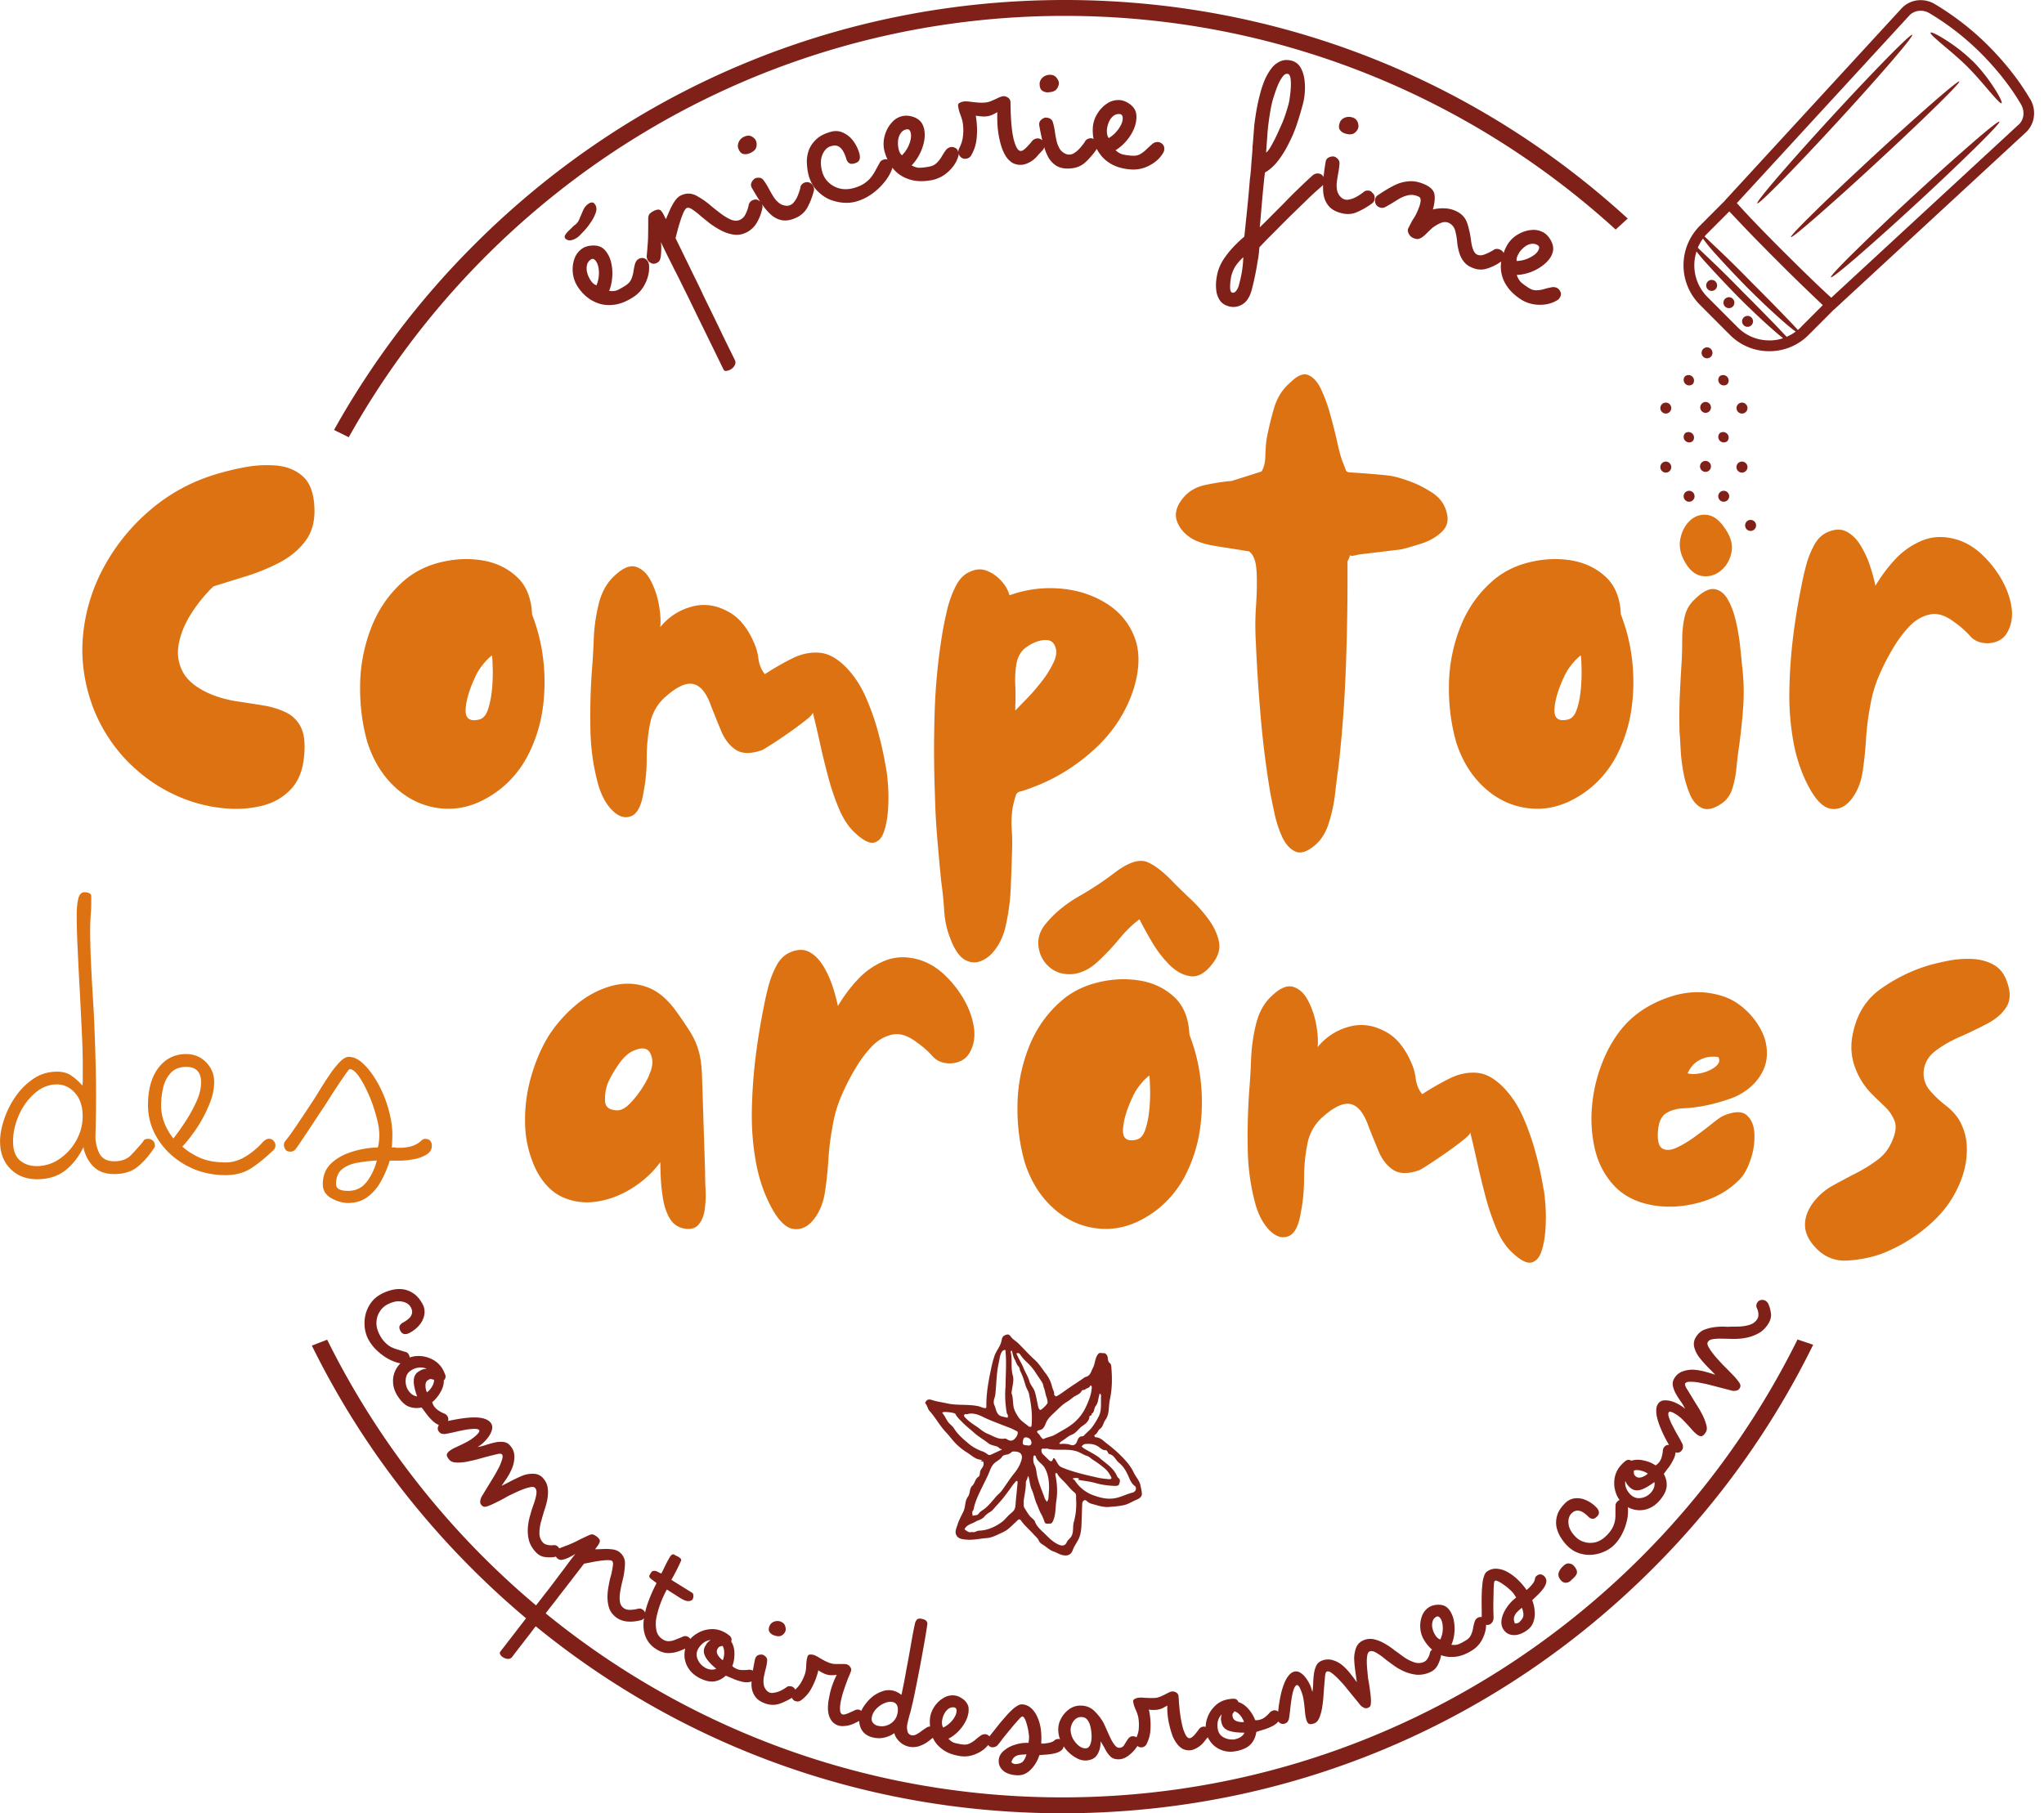<?xml version="1.0" encoding="UTF-8"?> <svg xmlns="http://www.w3.org/2000/svg" width="204" height="181" fill="none"><path fill="#7F2119" d="M47.253 24.507a83.8 83.8 0 0 0-13.915 18.416l1.465.723h.005c14.027-25.073 40.795-42.06 71.452-42.06 21.147 0 40.449 8.081 54.991 21.33l1.202-1.098C147.054 7.72 127.251 0 106.26 0 83.964 0 63.012 8.706 47.253 24.507M180.962 134.246l-1.562-.527c-13.399 27.064-41.252 45.71-73.379 45.71-32.126 0-59.965-18.637-73.369-45.691l-1.528.591c3.99 8.11 9.325 15.596 15.89 22.179 15.322 15.362 35.544 24.014 57.138 24.487h3.748c21.595-.473 41.817-9.125 57.133-24.487a83.7 83.7 0 0 0 15.929-22.262"></path><path fill="#7F2119" d="M98.01 145.738c-.647-.015-1.036-.454-1.489-.732-.36-.22-.72-.503-1.032-.8-.394-.376-.705-.84-1.085-1.235-.618-.649-1.027-1.454-1.63-2.113-.19-.205-.214-.527-.414-.751-.058-.064.039-.215.127-.293.17-.161.374-.103.554-.044.492.156 1.003.219 1.5.332 1.026.224 2.082.058 3.105.278.199.044.394.151.608.185.16.025.19-.024.19-.161-.015-1.088.146-2.166.36-3.221.121-.605.248-1.229.448-1.815.136-.41.428-.766.593-1.166.059-.151.112-.327.142-.493.048-.278.219-.405.476-.473.288-.074.361.146.507.302.204.22.472.381.691.596.55.541 1.066 1.127 1.64 1.644.428.386.71.878 1.056 1.318.297.375.531.834.642 1.327.059.263.239.493.21.786-.005.063.17.209.204.195.19-.093.37-.215.545-.332.263-.181.516-.371.784-.551.384-.264.774-.518 1.163-.776.161-.103.307-.249.482-.298.443-.122.501-.532.671-.844.249-.444.205-1.005.536-1.425.156-.195.36-.078.54-.093.146-.015.258.064.355.225.146.244 0 .571.297.785.127.093.132.391.146.6.078 1.011.054 2.05-.16 3.016-.151.679-.02 1.45-.438 2.021-.215.292-.229.688-.565.927-.19.131-.238.454-.501.58-.064.03-.064.235.117.244.467.03.764.381 1.085.625.633.478 1.236 1.01 1.771 1.596.351.385.682.805.915 1.303.205.439.575.79.667 1.288.049.264.127.522.141.791.02.37-.306.541-.564.644-.39.156-.75.41-1.154.507-.506.122-1.041.161-1.562.2-.628.049-1.217-.18-1.81-.336-.161-.044-.307-.171-.443-.283-.073-.059-.151-.079-.21-.049a.38.38 0 0 0-.209.322c-.024.551-.039 1.103-.058 1.654-.02.659-.03 1.352-.322 1.928-.175.341-.428.702-.559 1.054-.2.536-.56.6-.978.527-.322-.054-.614-.259-.93-.366-.409-.137-.701-.444-1.056-.664-.166-.102-.355-.239-.424-.41-.112-.273-.345-.439-.52-.639-.419-.473-.906-.874-1.276-1.396-.175-.244-.335.005-.472.127-.292.259-.55.542-.866.781-.297.224-.623.346-.94.498-.35.166-.734.331-1.114.356-.725.054-1.44.239-2.17.146-.297-.039-.623-.068-.818-.336-.282-.386-.058-.776.058-1.152.142-.464.39-.888.59-1.318.223-.478.126-1.034.437-1.454.253-.341.141-.825.448-1.112.272-.259.268-.684.618-.894.097-.058.141-.263.146-.405.01-.273.224-.434.317-.658a.64.64 0 0 0 .024-.391c-.02-.092-.112-.083-.19-.088-.03 0-.063-.024-.092-.039l.165-.087zm4.157 4.158c.024.263-.034.468.083.649.209.317.379.658.657.927.141.132.326.258.384.424.166.479.565.815.881 1.118.385.366.759.795 1.265 1.073.453.249.833.327 1.037-.141.107-.249.336-.356.462-.591.244-.449.103-.932.234-1.4a6.7 6.7 0 0 0 .229-2.264c-.015-.235.063-.527-.146-.688-.458-.357-.774-.84-1.193-1.23a4 4 0 0 1-.462-.513c-.058-.078-.073-.229-.185-.205-.117.03-.083.176-.063.269.165.829.204 1.669.078 2.494-.112.712-.029 1.459-.39 2.132-.102.185-.238.142-.37.151-.136.01-.33.039-.394-.122-.112-.278-.194-.556-.355-.824-.18-.313-.292-.669-.443-1.001-.209-.449-.282-.966-.496-1.434-.18-.391-.21-.845-.312-1.269-.005-.03-.029-.054-.048-.078-.02.019-.059.039-.059.058.005.215-.18.386-.175.566.014.664-.161 1.308-.224 1.894zm-1.076-4.997c-.121.024-.311.268-.598.307-.166.02-.39.083-.468.2-.184.293-.491.42-.73.62-.389.327-.491.805-.676 1.205-.22.478-.467.957-.696 1.43-.307.639-.604 1.269-.745 1.962-.01.044 0 .097-.029.122-.185.17-.083.38-.078.576.195-.054.487-.044.57-.171.19-.293.496-.405.734-.62.37-.327.677-.698.989-1.074.184-.224.433-.4.608-.634.418-.556.779-1.161 1.217-1.698.335-.41.598-.84.749-1.337.18-.591-.083-.918-.852-.884zm6.527 2.82c-.015-.093.156-.068.068-.112-.185-.098-.399-.064-.599-.024-.009 0-.029.039-.024.043.068.054.161.093.204.161a3.67 3.67 0 0 0 1.884 1.494c.715.258 1.436.434 2.244.258.569-.122 1.07-.4 1.625-.532.394-.097.433-.522.234-.668-.312-.229-.453-.556-.575-.835-.243-.575-.525-1.098-1.007-1.483-.326-.264-.462-.737-.915-.849-.234-.059-.19-.41-.428-.4-.317.009-.506-.23-.721-.366-.423-.278-.861-.283-1.319-.254-.111.01-.219.127-.326.205a.3.3 0 0 0 .064.122c.574.415 1.255.659 1.796 1.132.53.459 1.138.835 1.513 1.454.093.156.18.4.268.464.268.2.141.434.097.61-.044.195-.297.205-.477.195-.613-.029-1.221-.093-1.825-.268-.584-.171-1.202-.23-1.796-.337zm-3.48-4.055c.375-.21.803-.229 1.197-.464.531-.312 1.081-.595 1.582-.961a4.6 4.6 0 0 0 1.436-1.737c.306-.644.574-1.293.613-2.011a.24.24 0 0 0-.049-.146c-.019-.025-.121-.02-.121-.015-.059.264-.346.225-.468.356-.116.137-.287.005-.369.166-.176.342-.565.42-.847.635-.205.156-.414.332-.643.468-.448.264-.817.664-1.202 1.025-.35.327-.715.649-.895 1.113-.117.302-.249.6-.599.668-.312.064-.341.181-.117.376.171.151.224.42.482.527m.331.937c-.224.068-.467-.068-.521.098-.044.141.044.395.161.497.18.161.345.337.516.503.17.166.355.327.477-.073.039-.122.141-.044.209.053.18.269.321.64.574.762.419.2.881.346 1.334.483.744.224 1.509.4 2.268.571.384.088.774.131 1.163.166.102.009.35 0 .258-.186-.146-.298-.331-.595-.574-.815-.395-.356-.842-.663-1.29-.956-.19-.122-.331-.298-.579-.371-.331-.098-.628-.322-.959-.434-1.012-.342-2.088-.02-3.042-.303zm-7.466 8.33c.263.097.472-.122.7-.127.853-.029 1.587-.366 2.254-.839.317-.225.555-.571.862-.83.165-.141.37-.307.448-.488.111-.254.087-.571.121-.864.059-.59.117-1.176.171-1.766.014-.151-.054-.254-.185-.117-.181.185-.331.4-.482.615-.438.61-.881 1.21-1.402 1.751-.229.24-.428.537-.7.693a2.1 2.1 0 0 0-.55.444c-.249.308-.61.337-.886.508-.36.215-.813.273-1.057.683-.039.068-.014.098.03.127.204.142.399.317.676.205zm3.952-13.844c.161.385.122.873.204 1.342.064.361.254.673.443.98.268.44.716.689 1.095 1.006.049.039.151.019.224.005.02 0 .029-.083.034-.127.098-1.059-.034-2.094-.253-3.133-.063-.303-.243-.522-.326-.8-.156-.498-.302-1.011-.54-1.464-.083-.161-.039-.347-.195-.498-.18-.171-.233-.454-.365-.678-.121-.21-.199-.508-.258-.776-.009-.044-.024-.137-.107-.093-.029.019-.039.102-.029.151.17.757-.019 1.537.2 2.303.155.547-.073 1.128-.127 1.777zm-2.263 6.168c.092-.015.141-.01.18-.025.355-.161.706-.327 1.056-.488.054-.024.078-.083.034-.083-.204 0-.282-.195-.448-.253-.292-.098-.632-.142-.861-.322-.462-.366-.978-.649-1.426-1.05-.404-.366-.847-.697-1.222-1.093-.233-.244-.496-.463-.647-.785-.068-.147-1.158-.264-1.285-.161-.014.014-.034.053-.029.058.229.259.365.581.555.864.17.249.457.42.613.673.38.62.93 1.074 1.465 1.528.418.356.915.605 1.44.795.215.078.4.239.57.342zm-2.146-4.075c-.103.01-.244-.063-.312.064-.049.097.02.185.088.258.326.352.73.63 1.114.883.37.244.696.571 1.14.747.49.195.929.508 1.488.498.137 0 .302-.044.395.019.326.23.603.239.871-.078.156-.175.267-.376.238-.61-.009-.073-.175-.131-.272-.185-.414-.225-.862-.361-1.295-.537-.618-.244-1.246-.473-1.854-.771-.467-.229-1.017-.468-1.601-.298zm3.815-2.733c0-1.156.102-2.318 0-3.474-.005-.078.02-.215-.073-.21a.44.44 0 0 0-.292.171c-.209.332-.233.756-.316 1.112-.214.928-.224 1.899-.312 2.855-.02.22-.029.43-.111.644-.083.215-.113.522-.02.718.2.419.18 1.015.798 1.146q.269.06.531.127c.009-.083.034-.175.024-.253-.015-.074-.092-.137-.107-.21a10.3 10.3 0 0 1-.131-2.631zm4.025.849c-.063-.248-.097-.507-.194-.741-.069-.161-.069-.347-.146-.483-.2-.352-.448-.674-.667-1.015a5.4 5.4 0 0 0-.91-1.084 4 4 0 0 1-.648-.751c-.073-.112-.175-.166-.306-.142-.025 0-.068.059-.064.069q.097.21.2.414c.17.342.375.669.511 1.02.165.444.453.825.574 1.298.093.361.414.664.531 1.025.165.503.233 1.039.36 1.557.024.107.092.244.18.288.107.053.745-.581.745-.718 0-.263-.073-.502-.171-.737zm4.561 1.83c.082.249-.21.113-.219.318-.02.395-.4.712-.633.858-.428.264-.643.747-1.154.933-.311.112-.598.405-.915.585-.116.068-.214.176-.316.269.122.117.268.029.399.039.229.019.448.004.677.092.233.088.481.093.647-.195.117-.2.122-.454.375-.6.131-.073.272.005.374-.117.254-.293.575-.508.813-.835.263-.356.497-.737.682-1.117.301-.62.17-1.342.214-2.02 0-.074-.054-.205-.083-.205-.107 0-.088.117-.107.19-.102.341-.117.751-.326 1.005-.224.269-.112.659-.428.8m-4.244 7.408c-.005-.79-.103-1.41-.438-2.006-.249-.439-.784-.629-.896-1.161-.01-.039-.102-.059-.156-.088-.024.049-.063.098-.068.151-.034.293-.029.557.127.854.16.313.165.703.243 1.059.166.767.496 1.479.75 2.216.043.132.15.249.228.371.049-.103.127-.2.137-.303.038-.405.058-.815.077-1.093zm-2.132-4.241c.238.054.409-.082.37-.341a.55.55 0 0 0-.433-.449c-.414-.093-.395.278-.429.468-.053.313.229.303.492.318zM77.248 163.252q.452.162.72.039a.85.85 0 0 0 .414-.439c.054-.137.049-.298-.01-.498-.053-.205-.19-.351-.404-.449a.93.93 0 0 0-.618-.049.83.83 0 0 0-.486.337c-.151.283-.176.517-.083.693a.85.85 0 0 0 .467.366"></path><path fill="#7F2119" d="M153.834 157.176a.53.53 0 0 0-.413.093.6.6 0 0 0-.161.161.5.5 0 0 0-.073.225q-.052.278-.346.6a2.7 2.7 0 0 1-.486.468c-.01-.014-.02-.024-.03-.039q-.012-.021-.019-.029l-.049-.073a6.6 6.6 0 0 0-.851-.957 4.8 4.8 0 0 0-1.003-.722 2.5 2.5 0 0 0-1.046-.302 1.48 1.48 0 0 0-.974.302q-.16.116-.263.415a3.4 3.4 0 0 0-.16.712c-.015.142-.025.288-.039.44q-.03.211-.029.468c-.015.322-.02.639-.02.966s.005.63.01.927v.601h-.01a.6.6 0 0 0-.404.073.72.72 0 0 0-.301.415c-.059.19-.112.405-.151.639a2.6 2.6 0 0 1-.215.673c-.097.21-.262.386-.496.518q-.482.3-.759.395c-.185.068-.414.088-.691.049q.233-.52.292-1.118.066-.608-.029-1.181a2.7 2.7 0 0 0-.336-.976 1.6 1.6 0 0 0-.375-.458c-.229-.186-.521-.269-.871-.264q-.526.015-.891.234a1.75 1.75 0 0 0-.72.884q-.22.569-.171 1.22.044.643.366 1.171c.204.351.467.673.788.956.01.005.019.015.024.02a.52.52 0 0 0-.233.38 1.7 1.7 0 0 1-.253.561.83.83 0 0 1-.346.293 1.34 1.34 0 0 1-.925.039 4 4 0 0 1-.963-.468 19 19 0 0 1-.487-.347 16 16 0 0 0-.506-.366 7.6 7.6 0 0 0-1.013-.693 3.8 3.8 0 0 0-1.056-.429 1.7 1.7 0 0 0-1.085.102 1.29 1.29 0 0 0-.701.693 3.1 3.1 0 0 0-.214 1.069c.005.229.024.498.049.791q.052.438.112.863c.043.283.082.537.102.762a12 12 0 0 0-.57-.762 6 6 0 0 0-.749-.824 2.7 2.7 0 0 0-1.032-.601 1.64 1.64 0 0 0-1.168.049 1.01 1.01 0 0 0-.535.508 2.9 2.9 0 0 0-.224.815 8 8 0 0 0-.073.927c-.01.312-.034.6-.083.864q-.03-.123-.083-.283a3 3 0 0 0-.121-.357 3.6 3.6 0 0 0-.448-.761 1.8 1.8 0 0 0-.589-.546.73.73 0 0 0-.691-.039c-.19.082-.355.229-.506.439a3.2 3.2 0 0 0-.385.732 4 4 0 0 0-.151.429c-.043.142-.092.293-.131.459a14 14 0 0 0-.185.947 9 9 0 0 0-.112.844l-.015.102s-.009-.014-.019-.019a.52.52 0 0 0-.467-.103.7.7 0 0 0-.185.083.7.7 0 0 0-.141.103 3.5 3.5 0 0 1-.516.497c-.161.122-.351.21-.56.254a1.1 1.1 0 0 1-.404.029 3.6 3.6 0 0 0-.647-1.088c-.302-.356-.647-.595-1.022-.712q-.132-.345-.497-.337-.365.013-.7.093a2.4 2.4 0 0 0-1.198.683 3 3 0 0 0-.74 1.23 2.6 2.6 0 0 0-.131.805q-.117-.038-.263-.025a.6.6 0 0 0-.394.235 7 7 0 0 1-.457.58q-.285.315-.468.337-.225.032-.413-.317a3.5 3.5 0 0 1-.326-.864 13 13 0 0 1-.195-.986c-.034-.248-.068-.488-.093-.712a42 42 0 0 0-.058-.62c-.019-.38-.039-.619-.049-.722a.46.46 0 0 0-.243-.346.65.65 0 0 0-.428-.093q-.145.021-.414.161c-.185.097-.375.19-.579.283-.2.098-.38.156-.545.185-.171.02-.375.03-.618.02a15 15 0 0 1-.672-.029 2.7 2.7 0 0 0-.496 0 1.1 1.1 0 0 0-.385.131q-.17.09-.141.274c.029.229.117.507.263.824.141.322.229.601.263.845q.072.512.029 1.024c-.02.293-.107.581-.229.864-.024-.015-.044-.039-.068-.054a.8.8 0 0 0-.336-.058c-.146 0-.287.078-.414.234a6 6 0 0 0-.374.591c-.122.209-.292.322-.516.326-.151.01-.292-.073-.438-.244a3.6 3.6 0 0 1-.414-.658c-.131-.269-.253-.542-.375-.815a33 33 0 0 0-.316-.703 5.1 5.1 0 0 0-1.003-1.303q-.576-.525-1.431-.488a1.86 1.86 0 0 0-1.065.386 2.6 2.6 0 0 0-.779.917 2.2 2.2 0 0 0-.273 1.191c.01.293.068.585.176.868-.044-.014-.088-.034-.137-.034a1 1 0 0 0-.224.029.44.44 0 0 0-.204.122c-.141.122-.36.21-.647.254a3 3 0 0 1-.672.059c.005-.015.01-.025.01-.039v-.132q.038-.643-.049-1.279a4.3 4.3 0 0 0-.336-1.19 2.6 2.6 0 0 0-.618-.893 1.45 1.45 0 0 0-.934-.386c-.137-.005-.292.049-.477.161a3.2 3.2 0 0 0-.579.459q-.155.148-.302.303a5 5 0 0 0-.302.346q-.328.358-.628.732c-.204.254-.394.498-.579.732l-.375.468s-.005-.014-.01-.014a.64.64 0 0 0-.355-.205.74.74 0 0 0-.506.141q-.241.161-.506.396a2.9 2.9 0 0 1-.589.385q-.316.154-.71.103a6 6 0 0 1-.842-.171q-.285-.103-.57-.405.497-.25.935-.683.431-.423.71-.928a2.9 2.9 0 0 0 .355-.985q.037-.323 0-.581a1.4 1.4 0 0 0-.525-.761c-.273-.21-.545-.337-.832-.376a1.7 1.7 0 0 0-1.115.234 2.7 2.7 0 0 0-.9.835 2.6 2.6 0 0 0-.458 1.137 3.6 3.6 0 0 0 0 .888.7.7 0 0 0-.399.141q-.236.147-.487.337a4 4 0 0 1-.496.317c-.16.083-.316.108-.458.083q-.356-.079-.428-.458a1.6 1.6 0 0 1 0-.684q.067-.314.141-.59c.044-.186.098-.361.151-.537.044-.166.088-.337.122-.498.039-.166.078-.322.112-.458q.132-.587.316-1.503l.394-2.001c.137-.722.268-1.464.404-2.216q.204-1.127.356-2.147a.4.4 0 0 0-.083-.293c-.058-.102-.21-.175-.448-.234-.258-.053-.433-.029-.516.073a.95.95 0 0 0-.194.396 46 46 0 0 0-.346 1.8l-.292 1.65q-.155.805-.316 1.698-.154.887-.395 1.971a2.1 2.1 0 0 0-.842-.429 1.9 1.9 0 0 0-1.075.073 3.3 3.3 0 0 0-.954.517 4 4 0 0 0-.672.693c-.2.254-.34.479-.438.684-.01.019-.01.039-.02.058a.7.7 0 0 0-.184-.107.63.63 0 0 0-.458.039c-.185.088-.404.19-.671.302q-.395.17-.57.113c-.15-.049-.228-.205-.243-.479-.01-.268.024-.58.102-.927a9 9 0 0 1 .263-.976c.083-.234.156-.458.234-.673.082-.21.15-.4.214-.581a7 7 0 0 0 .282-.683.43.43 0 0 0-.073-.405.7.7 0 0 0-.346-.273 1.8 1.8 0 0 0-.447-.03h-.648a1.8 1.8 0 0 1-.57-.092 5 5 0 0 1-.569-.244q-.313-.17-.588-.337a2.7 2.7 0 0 0-.448-.225 1.2 1.2 0 0 0-.394-.048q-.197.013-.253.195c-.078.224-.117.512-.132.864q-.014.52-.121.863a4.6 4.6 0 0 1-.429.927 2.8 2.8 0 0 1-.555.654c-.01-.019-.014-.048-.024-.068a.5.5 0 0 0-.122-.132 1 1 0 0 0-.16-.102.7.7 0 0 0-.292-.039c-.103 0-.2.039-.283.112-.155.117-.35.229-.588.347a2.5 2.5 0 0 1-.72.204.7.7 0 0 1-.59-.17c-.2-.191-.316-.4-.355-.64a2.3 2.3 0 0 1 .01-.771c.053-.268.112-.541.185-.815a4.3 4.3 0 0 0 .14-.78.49.49 0 0 0-.15-.44c-.117-.112-.219-.175-.316-.195a.8.8 0 0 0-.458.059c-.136.068-.229.2-.282.385-.083.396-.151.776-.224 1.157-.015-.01-.024-.025-.039-.029a.4.4 0 0 0-.185-.059c-.058-.01-.122-.01-.185-.01a3.6 3.6 0 0 1-.7.03 1.4 1.4 0 0 1-.6-.161 1.4 1.4 0 0 1-.335-.235q.213-.535.214-1.239c0-.469-.107-.879-.326-1.22.083-.23.024-.42-.16-.571a3 3 0 0 0-.59-.386 2.5 2.5 0 0 0-1.357-.263c-.487.039-.94.195-1.358.459a2.7 2.7 0 0 0-.614.517.5.5 0 0 0-.18-.186.65.65 0 0 0-.262-.102.65.65 0 0 0-.385.093q-.315.124-.638.253c-.209.093-.428.147-.647.161a1.03 1.03 0 0 1-.657-.195 1.34 1.34 0 0 1-.599-.815 3.3 3.3 0 0 1-.038-1.22q.123-.682.394-1.444c.19-.513.409-1.01.671-1.484l1.3.825c.311.2.56.303.75.327a.7.7 0 0 0 .476-.112c.069-.069.107-.186.122-.356.015-.176-.03-.293-.122-.357l-2.078-1.293c.136-.234.278-.498.428-.781q.222-.423.356-.722l.194-.415a.23.23 0 0 0-.082-.234 1.2 1.2 0 0 0-.302-.205 1 1 0 0 1-.16-.073 1 1 0 0 1-.151-.093c-.083-.044-.161-.034-.244.03a.8.8 0 0 0-.195.224q-.103.174-.272.488-.162.317-.317.639-.154.329-.262.518c-.17-.088-.322-.161-.448-.225a.62.62 0 0 0-.448-.01.8.8 0 0 0-.16.196c-.059.102-.108.185-.132.243-.034.108.034.23.205.357.165.122.34.253.515.385a15.6 15.6 0 0 0-.924 2.138 9 9 0 0 0-.224.81.56.56 0 0 0-.21-.278.6.6 0 0 0-.233-.113.53.53 0 0 0-.273.01 3.2 3.2 0 0 1-.72.103q-.438.03-.73-.196-.316-.243-.355-.712c-.03-.303-.01-.644.058-1.015q.102-.55.234-1.079a7.5 7.5 0 0 0 .224-1.595c.014-.479-.18-.879-.58-1.191a1.5 1.5 0 0 0-.671-.244q-.418-.06-.871-.039a27 27 0 0 1-.862.029l.151-.205q.313-.402.326-.6.021-.204-.302-.459a2 2 0 0 0-.301-.185q-.174-.088-.458.029l-.647.303q-.38.184-.628.317-.327.161-.75.337-.416.16-.963.366s-.005 0-.01.005a.7.7 0 0 0-.087-.127.54.54 0 0 0-.536-.186c-.228.02-.433 0-.608-.049a.8.8 0 0 1-.394-.224 1.34 1.34 0 0 1-.346-.864c-.01-.332.034-.693.122-1.078q.08-.264.16-.571.09-.298.17-.591.22-.6.337-1.2.11-.6.038-1.127c-.038-.361-.2-.693-.467-.996a1.25 1.25 0 0 0-.87-.429 2.9 2.9 0 0 0-1.077.141c-.209.083-.452.186-.72.317q-.408.19-.788.396a9 9 0 0 1-.682.336q.22-.306.536-.78.313-.482.516-.986a3 3 0 0 0 .224-1.181c-.01-.4-.151-.761-.439-1.079a1.01 1.01 0 0 0-.657-.346 2.7 2.7 0 0 0-.832.049 10 10 0 0 0-.89.244 5 5 0 0 1-.852.215 3.72 3.72 0 0 0 .535-.396q.335-.307.59-.673.25-.375.325-.742a.77.77 0 0 0-.194-.673c-.142-.157-.341-.269-.59-.347a3.2 3.2 0 0 0-.822-.122 7 7 0 0 0-.457 0 13.463 13.463 0 0 0-1.411.171c-.303.054-.585.107-.833.161l-.097.02s0-.01.005-.015a.54.54 0 0 0-.074-.478.543.543 0 0 0-.282-.235 3.4 3.4 0 0 1-.628-.336 1.7 1.7 0 0 1-.438-.439 1.7 1.7 0 0 1-.16-.376q.453-.36.813-.976c.243-.405.355-.81.345-1.201a.49.49 0 0 0 .131-.58 3.7 3.7 0 0 0-.301-.63 2.5 2.5 0 0 0-1.047-.917 2.96 2.96 0 0 0-1.401-.303 2.7 2.7 0 0 0-.789.147.6.6 0 0 0-.073-.259c-.078-.151-.175-.244-.302-.283-.219-.059-.472-.142-.769-.234a5 5 0 0 1-.71-.264 2.8 2.8 0 0 1-.608-.468 3.2 3.2 0 0 1-.56-.806q-.33-.644-.292-1.229c.02-.386.126-.732.326-1.035.195-.312.448-.546.76-.712q.797-.417 1.45-.293.659.123.9.59c.126.244.156.464.092.649a1.04 1.04 0 0 1-.345.498q-.254.214-.56.376a.7.7 0 0 0-.292.283c-.078.137-.054.312.058.527.103.19.23.293.385.317q.233.04.526-.112.585-.309.973-.771.394-.47.496-1.005a1.6 1.6 0 0 0-.14-1.049c-.273-.513-.585-.889-.945-1.118a2.4 2.4 0 0 0-1.075-.415 3.1 3.1 0 0 0-1.115.083 5 5 0 0 0-.964.366q-.71.367-1.105.947a3.4 3.4 0 0 0-.535 1.2c-.087.43-.107.845-.058 1.259q.08.616.336 1.108.335.643.89 1.161.556.53 1.207.874.569.299 1.13.4a2.5 2.5 0 0 0-.448.595 2.43 2.43 0 0 0-.292 1.279c.014.468.165.937.467 1.405q.517.8 1.095 1.035.587.233 1.29.093c.165.214.33.434.486.649q.233.32.545.619.308.315.672.469c.005 0 .015 0 .02.005a.7.7 0 0 0-.103.254c-.034.161.015.317.141.458q.142.155.283.171.154.022.243.029c.287-.044.618-.112.983-.195q.547-.13 1.056-.224a7 7 0 0 1 .89-.103q.398-.009.517.122c.044.059.034.147-.04.254a1.2 1.2 0 0 1-.16.185 5 5 0 0 1-.17.161q-.381.339-.9.61c-.35.186-.696.347-1.023.498q-.489.22-.73.439-.224.206-.194.396c.024.126.112.268.253.429q.21.242.647.264.447.029 1.003-.059c.194-.039.39-.083.579-.122q.283-.06.589-.142c.316-.087.672-.19 1.066-.292.399-.103.7-.176.915-.225.228-.053.38-.044.447.029q.133.155.01.528c-.078.258-.18.522-.316.79q-.115.213-.253.469a9 9 0 0 1-.282.488l-1.086 1.781a2 2 0 0 0-.16.302.7.7 0 0 0-.059.205c-.053.205-.02.371.112.508q.161.183.336.161c.122-.015.233-.039.345-.083.215-.083.468-.195.75-.337q.424-.204.89-.459.243-.146.477-.263.243-.115.477-.225c.327-.156.628-.288.916-.395q.43-.154.73-.205.305-.053.428.093c.122.136.16.337.122.6a5 5 0 0 1-.234.918c-.059.165-.122.346-.185.527a16 16 0 0 0-.17.58c-.132.41-.215.83-.253 1.249q-.062.643.082 1.279c.107.434.326.83.648 1.191q.402.455.9.537c.336.053.681.053 1.022.009.049-.014.093-.034.136-.049a.6.6 0 0 0 .18.21.54.54 0 0 0 .477.113q.159-.03.429-.132.263-.11.506-.244.248-.13.365-.225c-.282.361-.565.723-.833 1.089-.262.361-.525.707-.788 1.049q-.395.528-.788 1.049c-.263.346-.53.693-.813 1.049q-.532.69-1.066 1.371-.524.69-1.056 1.372l-2.151 2.786q-.1.14-.02.273a.75.75 0 0 0 .205.244q.256.192.535.215.285.02.448-.185c.204-.274.438-.576.7-.918q.386-.499.78-1.005.387-.498.637-.835l1.022-1.322c.185-.244.419-.556.71-.927q.434-.548.9-1.162c.312-.4.59-.761.843-1.088l1.591-2.064c.142-.024.37-.073.692-.132.316-.068.588-.112.812-.141a6 6 0 0 1 .75-.074q.402-.022.535.074.151.123.083.517c-.04.263-.093.532-.151.815a11 11 0 0 0-.141.507c-.04.186-.078.371-.112.571a6 6 0 0 0-.132 1.171q0 .58.161 1.108c.122.356.346.664.681.927q.468.365 1.125.43c.447.039.905-.005 1.387-.132.102-.019.194-.088.292-.2a6 6 0 0 0-.049.468q-.043.85.273 1.523c.214.459.56.834 1.022 1.117q.586.367 1.134.376c.37.005.72-.049 1.056-.171q.358-.124.681-.278a2.7 2.7 0 0 0-.078.713q.022.665.395 1.249c.248.4.623.727 1.114.986.57.283 1.056.39 1.47.327.419-.059.803-.254 1.144-.571q.385.161.75.317.363.16.788.263.425.125.812.059a.8.8 0 0 0 .22-.063c0 .151-.01.302 0 .444q.036.599.364 1.059c.215.312.56.541 1.022.702.502.176.984.176 1.45.01a6.7 6.7 0 0 0 1.203-.586c0 .015 0 .025.01.04a.54.54 0 0 0 .345.302c.21.068.4.029.58-.112a3.5 3.5 0 0 0 .973-1.108q.343-.63.526-1.171c.043-.142.087-.268.121-.386.034-.122.054-.224.073-.302.127.088.268.171.414.244.146.078.277.132.384.161q.235.082.536.083.315-.009.506-.039a8 8 0 0 0-.414.956 7 7 0 0 0-.292 1.015c-.034.176-.068.352-.102.518-.03.161-.049.331-.058.497q-.043.467.038.884.087.417.326.732c.166.214.39.37.658.458q.284.09.72.039c.287-.029.584-.112.88-.253.069-.035.127-.069.186-.093a.6.6 0 0 0 .14-.073l.162-.069c.01.298.077.576.214.83.233.42.623.693 1.158.815q.628.14 1.168 0 .547-.132.964-.439c.058.283.224.561.486.824a1.95 1.95 0 0 0 1.889.508c.301-.088.589-.22.852-.395.228-.152.428-.313.613-.474q.086.19.194.366.366.55.993.947.629.388 1.592.527.811.11 1.6-.254c.483-.215.862-.502 1.15-.868l.014.029q.155.198.404.205a.68.68 0 0 0 .618-.337q.051-.068.132-.141a.6.6 0 0 1 .112-.161q.066-.08.141-.196.232-.292.545-.673l.598-.722q.242-.277.497-.562c.175-.19.287-.283.345-.283q.131.014.253.254c.083.161.151.366.215.61q.1.357.15.722.058.366.049.601-.013.116-.019.224c-.01.078-.02.151-.039.225q-.695-.03-1.368.195a3 3 0 0 0-1.124.62q-.447.394-.477.936-.03.588.428 1.006.468.426 1.387.478a1.66 1.66 0 0 0 1.003-.254c.287-.19.54-.444.749-.751a3.9 3.9 0 0 0 .497-1.006q.313-.029.73-.058c.277-.02.54-.059.803-.122.258-.059.467-.156.637-.283a.67.67 0 0 0 .254-.415c.146.215.306.42.496.595.302.293.633.518.983.674q.534.226 1.047.102.445-.089.7-.375c.166-.196.297-.459.385-.791a3 3 0 0 0 .058-.376c.015-.083.015-.19.01-.327q.285.438.496.854c.146.278.326.508.526.693.204.176.482.259.842.244.331-.014.662-.156 1.003-.429.326-.254.593-.561.812-.903 0 0 .005.01.01.015a.6.6 0 0 0 .448.122.6.6 0 0 0 .477-.366q.336-.702.365-1.425a7 7 0 0 0-.039-1.279q-.03-.22-.058-.395a2 2 0 0 0-.073-.303c.155.03.316.039.476.039q.24-.006.414-.029a1.8 1.8 0 0 0 .526-.171q.276-.14.428-.244c0 .332.015.679.049 1.025q.057.528.194 1.049.058.256.132.498l.16.488c.127.293.278.547.448.771.166.225.37.395.599.517q.372.163.788.113.308-.053.672-.274c.248-.146.477-.356.681-.619.044-.059.088-.113.122-.161.034-.044.073-.093.112-.132l.092-.108q.16.338.414.63c.292.327.657.561 1.105.703q.67.21 1.479.019.921-.219 1.329-.703.415-.477.516-1.18c.263-.088.521-.166.769-.244.258-.074.511-.176.769-.303a2 2 0 0 0 .657-.488s0-.005.005-.01a.7.7 0 0 0 .199.181.52.52 0 0 0 .477.019q.206-.082.273-.214.073-.138.102-.225.08-.446.131-.995.06-.557.142-1.069.08-.519.204-.883.132-.366.292-.44.102-.037.234.122c.039.059.078.132.112.205.034.078.068.152.102.235.126.312.219.658.272 1.049.054.385.093.761.122 1.117.034.361.093.64.17.845.073.19.176.292.302.317.136.014.297-.015.497-.093q.29-.133.457-.537.169-.402.273-.966c.034-.205.058-.4.082-.59.025-.191.044-.391.059-.61.019-.318.044-.684.082-1.089.035-.41.059-.727.083-.946q.038-.355.171-.415.19-.08.506.161.322.241.637.571.168.174.365.385.191.205.375.44l1.309 1.605q.14.185.234.273a.6.6 0 0 0 .17.113.48.48 0 0 0 .506.073q.234-.088.263-.264.038-.182.039-.356 0-.343-.058-.825a34 34 0 0 0-.141-.995c-.034-.191-.069-.371-.093-.537-.019-.176-.039-.351-.049-.527a11 11 0 0 1-.073-.986q-.011-.468.049-.761c.039-.205.112-.327.224-.376.165-.068.37-.034.608.093q.352.196.769.517c.141.117.287.234.448.356q.232.176.487.357.517.386 1.095.649.585.264 1.236.346a2.8 2.8 0 0 0 1.329-.215q.555-.233.803-.692c.165-.303.287-.625.355-.957v-.088c.044.015.083.034.127.044.413.137.866.171 1.357.112q.74-.087 1.572-.6a2.8 2.8 0 0 0 1.096-1.2c.233-.474.345-.937.35-1.391.01 0 .015.01.024.01q.234.051.438-.103c.151-.107.239-.268.273-.478.01-.059.01-.117.01-.171a1 1 0 0 1 0-.195.6.6 0 0 1-.01-.195c0-.073 0-.156-.01-.244a25 25 0 0 1 0-.864q.014-.497.02-.956 0-.354.029-.742c.014-.259.044-.4.092-.439q.103-.067.346.048c.16.079.345.191.545.337q.313.213.589.469c.185.161.321.312.414.439.038.058.082.122.121.185.039.054.083.117.122.186-.38.283-.701.629-.964 1.024-.263.401-.433.801-.496 1.191q-.09.593.224 1.025c.228.322.55.488.963.507.419.025.876-.136 1.378-.497.301-.225.511-.503.618-.835.112-.332.156-.683.121-1.059a3.7 3.7 0 0 0-.243-1.088c.146-.146.326-.317.526-.507q.305-.295.545-.61.242-.314.316-.62a.65.65 0 0 0-.121-.581.6.6 0 0 0-.404-.254zM41.764 136.93q-.446.284-.468.883c-.015.405.097.937.336 1.586-.36-.039-.662-.259-.915-.649a1.7 1.7 0 0 1-.214-.61 1.6 1.6 0 0 1 .048-.732q.108-.375.487-.61a1.74 1.74 0 0 1 .75-.273c.277-.039.54 0 .803.122q-.317.013-.487.092a2.5 2.5 0 0 0-.346.196zm1.357 1.483a1.9 1.9 0 0 1-.506.581q-.151-.298-.15-.683c0-.259.082-.435.252-.537.156-.103.278-.132.375-.093.044.02.092.034.131.039a.5.5 0 0 1 .093.02q.023.307-.195.673m27.255 28.064a1.7 1.7 0 0 1-.497-.414 1.7 1.7 0 0 1-.326-.659 1.1 1.1 0 0 1 .112-.771q.189-.352.516-.61.334-.265.75-.303a1.5 1.5 0 0 0-.375.327 5 5 0 0 0-.204.337q-.236.47.048 1.005c.19.361.55.757 1.086 1.201-.331.141-.706.107-1.115-.103zm1.762-.741a1.6 1.6 0 0 1-.487-.508c-.131-.224-.146-.419-.049-.6q.123-.242.283-.264c.043-.014.092-.024.131-.039a.4.4 0 0 1 .093-.019q.169.241.17.673c0 .288-.049.537-.141.762zm17.414 5.382q-.09.418-.385.713-.285.298-.7.429c-.273.083-.54.093-.813.029a.87.87 0 0 1-.526-.302c-.131-.161-.165-.361-.112-.6q.11-.468.467-.825c.244-.244.511-.43.813-.547q.446-.183.803-.102c.234.054.39.19.458.405q.11.315 0 .805zm4.59 1.337c-.118-.156-.152-.39-.113-.712q.052-.338.205-.639c.107-.21.248-.381.413-.508a.76.76 0 0 1 .57-.151c.204.029.282.18.243.459q-.05.393-.428.853a2.8 2.8 0 0 1-.89.703zm7.991 3.348c-.132.161-.341.259-.628.283q-.03.02-.141.019a.6.6 0 0 1-.292-.082c-.088-.054-.132-.103-.122-.142.083-.244.195-.415.346-.517a1.1 1.1 0 0 1 .535-.186 9 9 0 0 1 .618-.039c-.083.283-.19.508-.316.659zm6.682-1.654q-.152.378-.457.385c-.224.01-.453-.078-.682-.254a2.4 2.4 0 0 1-.579-.683 1.96 1.96 0 0 1-.243-.844q-.015-.284.102-.59a1.3 1.3 0 0 1 .345-.518.83.83 0 0 1 .546-.234c.282-.015.501.068.647.244.146.171.258.395.326.673.068.279.107.567.122.854q.028.594-.132.967zm14.255-3.128c.034-.039.059-.078.083-.113.024-.034.044-.053.049-.073q.291.074.569.395.276.33.385.674a1.6 1.6 0 0 1-.701-.073q-.357-.124-.428-.43c-.039-.175-.03-.302.038-.385zm.224 2.601q-.284.058-.647 0a1.7 1.7 0 0 1-.681-.283 1.1 1.1 0 0 1-.414-.674 1.9 1.9 0 0 1-.01-.805 1.4 1.4 0 0 1 .394-.712q-.088.306-.082.497c.014.122.034.249.073.376.082.346.306.595.681.742q.571.212 1.601.205-.235.489-.915.649zm20.446-9.96c-.194-.059-.375-.225-.535-.498a2.2 2.2 0 0 1-.244-.629 1.4 1.4 0 0 1 .01-.64.76.76 0 0 1 .346-.478q.264-.162.477.195.204.345.204.937c0 .395-.083.761-.253 1.118zm7.992-1.82s-.029.048-.093.092a.52.52 0 0 1-.272.122c-.103.02-.161.015-.185-.019q-.147-.366-.059-.63a1.16 1.16 0 0 1 .292-.478q.22-.218.477-.429.16.408.151.722-.001.306-.316.62zM156.662 156.088q-.327-.068-.608.215-.314.264-.458.6a.7.7 0 0 0 .049.659c.165.283.37.434.598.439.229.01.448-.102.648-.327q.467-.403.496-.673c.02-.186-.068-.391-.253-.62a.74.74 0 0 0-.477-.293zM176.743 131.098a3.1 3.1 0 0 0-.282-.985.85.85 0 0 0-.244-.254.66.66 0 0 0-.457-.083.55.55 0 0 0-.385.273.55.55 0 0 0-.019.561q.14.315.141.6a.86.86 0 0 1-.102.449 1.33 1.33 0 0 1-.73.581 4.2 4.2 0 0 1-1.056.186c-.19.009-.39.009-.599.009s-.409.01-.618.02a6 6 0 0 0-1.246.029 4.3 4.3 0 0 0-1.085.273q-.498.214-.813.742c-.185.303-.239.63-.161.966.083.332.234.659.467.986.137.176.297.376.497.6.204.225.404.44.608.64q.307.306.526.546a16 16 0 0 0-.901-.273 6 6 0 0 0-1.085-.215 2.9 2.9 0 0 0-1.197.132 1.57 1.57 0 0 0-.901.722q-.212.344-.141.732.073.388.292.791c.151.263.317.527.497.78q.278.387.438.752a1.4 1.4 0 0 0-.224-.195 4 4 0 0 0-.316-.205 3.4 3.4 0 0 0-.804-.366 2.1 2.1 0 0 0-.803-.093.77.77 0 0 0-.588.386c-.108.175-.156.395-.151.649q-.001.387.121.824c.039.152.088.293.132.44q.074.211.17.439.183.447.394.873.213.418.404.742l.049.088h-.024a.52.52 0 0 0-.438.205.4.4 0 0 0-.103.161.7.7 0 0 0-.039.171 4 4 0 0 1-.131.702q-.08.299-.292.547-.133.153-.316.263-.466-.335-1.159-.488-.686-.162-1.255.02-.313-.19-.589.029-.283.225-.506.488a2.5 2.5 0 0 0-.58 1.269q-.11.723.132 1.425c.092.268.214.502.37.712a.6.6 0 0 0-.219.147q-.184.185-.185.385c-.01.225-.01.488-.01.791.005.302-.01.561-.049.761a2.5 2.5 0 0 1-.262.722 3.3 3.3 0 0 1-.599.762q-.518.51-1.085.649-.57.132-1.095-.02a2 2 0 0 1-.891-.527c-.428-.434-.657-.869-.701-1.303q-.068-.66.302-1.034c.199-.191.394-.279.598-.274.2 0 .385.059.57.186q.276.174.516.429a.7.7 0 0 0 .355.195c.146.034.311-.034.487-.205q.233-.218.204-.458-.029-.243-.263-.479a3.15 3.15 0 0 0-1.022-.712 2.15 2.15 0 0 0-1.105-.185 1.6 1.6 0 0 0-.953.458c-.419.405-.692.815-.813 1.22-.122.4-.146.781-.083 1.147.078.376.209.717.404 1.035.2.322.404.595.628.824q.561.578 1.217.791c.442.141.871.2 1.299.161a3.8 3.8 0 0 0 1.226-.317q.57-.25.964-.64c.336-.332.618-.722.842-1.181a5.7 5.7 0 0 0 .487-1.415 4 4 0 0 0 .058-1.2q.323.177.696.258a2.43 2.43 0 0 0 1.3-.092q.669-.234 1.207-.864.612-.732.671-1.362.06-.627-.282-1.249c.156-.229.316-.449.477-.649q.242-.316.438-.712c.146-.259.234-.518.253-.781v-.02a.6.6 0 0 0 .258.025q.241-.022.394-.264a.5.5 0 0 0 .093-.336c-.015-.103-.025-.176-.039-.235a17 17 0 0 0-.477-.883c-.19-.327-.36-.639-.516-.947a6 6 0 0 1-.365-.834c-.083-.249-.088-.43-.02-.527q.05-.102.254-.029.114.027.223.092c.069.039.142.083.215.122.282.176.564.405.832.693.272.278.525.557.769.835.233.273.448.463.637.58.166.103.312.122.429.059q.168-.087.335-.356c.112-.186.137-.415.059-.703a5 5 0 0 0-.355-.956q-.134-.263-.273-.518c-.097-.166-.2-.341-.316-.517q-.265-.425-.579-.947-.325-.526-.487-.79c-.112-.21-.146-.356-.102-.449q.115-.168.516-.161.393 0 .832.073.234.05.506.103c.19.034.38.078.579.131l1.996.518q.212.06.345.083a.6.6 0 0 0 .214-.01.52.52 0 0 0 .448-.254q.123-.214.049-.376a1 1 0 0 0-.171-.293 5 5 0 0 0-.525-.619 41 41 0 0 0-.711-.732 9 9 0 0 1-.384-.386q-.182-.192-.356-.385a9 9 0 0 1-.637-.762 5 5 0 0 1-.414-.629q-.124-.286-.029-.439.14-.233.535-.283.401-.06.935-.039c.185 0 .37.005.569.009.195.01.399.01.608.01a6 6 0 0 0 1.266-.132 4.2 4.2 0 0 0 1.197-.458c.38-.225.691-.542.944-.957.21-.346.287-.688.244-1.025zm-12.995 15.709q.403.089.711.302a1.6 1.6 0 0 1-.609.356q-.365.116-.598-.083c-.137-.122-.195-.234-.185-.336v-.152q-.009-.06-.01-.083.284-.111.691-.009zm1.012 2.205a1.7 1.7 0 0 1-.506.386 1.6 1.6 0 0 1-.71.161c-.258 0-.511-.098-.74-.293a1.9 1.9 0 0 1-.477-.639 1.44 1.44 0 0 1-.112-.791c.078.191.156.332.243.43.083.097.171.19.273.273q.407.343.983.195c.385-.107.852-.371 1.402-.781q.103.528-.356 1.069z"></path><path fill="#DD7212" d="M13.156 76.42a15.8 15.8 0 0 0 6.112 3.64c1.11.35 2.268.575 3.48.658a10.9 10.9 0 0 0 3.456-.293q1.642-.416 2.779-1.585 1.146-1.164 1.358-3.265c.136-1.279.034-2.26-.292-2.938a3.18 3.18 0 0 0-1.5-1.513 8 8 0 0 0-2.292-.702q-1.27-.211-2.647-.415a11.3 11.3 0 0 1-2.628-.732q-2.032-.885-2.726-2.186-.699-1.302-.414-2.816.284-1.514 1.246-3.02a14.7 14.7 0 0 1 2.21-2.714q1.498-.467 3.266-1.015a19.7 19.7 0 0 0 3.358-1.38q1.59-.834 2.574-2.158c.662-.888.954-2.005.881-3.367q-.102-2.144-1.168-3.08-1.064-.936-2.677-1.068a11.9 11.9 0 0 0-3.324.215 26 26 0 0 0-3.124.805 17.9 17.9 0 0 0-6.235 3.548 19.8 19.8 0 0 0-4.472 5.553 17.7 17.7 0 0 0-2.079 6.72q-.365 3.565.935 7.168a15.9 15.9 0 0 0 3.922 5.949zM54.169 70.705a19 19 0 0 0 .049-4.841 17.9 17.9 0 0 0-1.115-4.514c-.068-1.63-.574-2.884-1.509-3.753q-1.403-1.311-3.426-1.65c-1.353-.224-2.72-.165-4.108.162s-2.584.903-3.591 1.737q-2.242 1.883-3.359 4.665a16.3 16.3 0 0 0-1.168 5.837c-.034 2.035.21 3.952.73 5.763.623 1.947 1.63 3.518 3.033 4.719q2.108 1.8 4.808 1.903c1.806.068 3.572-.561 5.315-1.879a10.4 10.4 0 0 0 2.93-3.587 14.6 14.6 0 0 0 1.411-4.562m-5.071-1.87c-.069.747-.2 1.411-.395 1.982q-.284.853-.851 1.005c-.974.244-1.436-.102-1.378-1.034q.081-1.412 1.066-3.445.26-.522.682-1.035.415-.52.88-.883c.035.205.054.639.074 1.303q.029.986-.074 2.113zM76.976 74.335c.54-.351 1.129-.751 1.776-1.2a40 40 0 0 0 1.684-1.25c.487-.385.71-.644.681-.78q.315 1.25.682 2.918c.243 1.113.52 2.255.832 3.436a24 24 0 0 0 1.114 3.303c.434 1.03.979 1.84 1.645 2.43.789.732 1.412 1.035 1.864.918q.679-.183.984-1.127.313-.936.394-2.187.08-1.249 0-2.366c-.054-.747-.117-1.294-.185-1.65a36 36 0 0 0-.76-3.518 24.6 24.6 0 0 0-1.245-3.587q-.751-1.75-1.947-3.001-1.351-1.412-2.726-1.513-1.381-.1-2.725.58-1.349.673-2.706 1.558c-.346-.41-.565-.933-.647-1.557q-.123-.945-.487-1.679a7.5 7.5 0 0 0-1.095-1.82 4.74 4.74 0 0 0-1.665-1.303c-1.177-.59-2.36-.703-3.557-.337a6.03 6.03 0 0 0-2.993 2.001q.102-.884-.132-2.215a8.2 8.2 0 0 0-.813-2.42c-.38-.733-.87-1.191-1.48-1.382q-.903-.291-2.15.903-1.096.998-1.543 2.713a17.4 17.4 0 0 0-.516 3.548 70 70 0 0 1-.185 3.172 64 64 0 0 0-.151 5.846q.051 3.016.832 5.734.519 1.611 1.431 2.469.911.864 1.816.498.912-.366 1.226-2.401.315-1.567.316-3.367c0-1.2.112-2.352.336-3.465a4.7 4.7 0 0 1 1.63-2.757c1.115-.976 2.03-1.367 2.736-1.181.71.19 1.29.932 1.732 2.215q.475 1.2.993 2.45t1.45 1.879q.942.624 2.604.049.153-.051.954-.571zM103.043 78.605q3.373-1.25 6.156-3.782 2.788-2.532 3.933-6.016c.623-2.011.652-3.743.102-5.183q-.833-2.166-2.862-3.416t-4.584-1.454a11.9 11.9 0 0 0-5.038.673q-.204-.782-.832-1.454a3.8 3.8 0 0 0-1.43-.995q-.803-.315-1.685.102-.884.366-1.43 1.464a10.8 10.8 0 0 0-.843 2.328c-.19.815-.335 1.513-.438 2.103a60 60 0 0 0-.812 8.184q-.124 4.172.029 8.183.051 2.183.234 4.343.181 2.166.394 4.31c.136.936.233 1.922.301 2.966a9 9 0 0 0 .682 2.918c.418 1.045.905 1.703 1.46 1.982q.833.416 1.664.02.832-.39 1.45-1.333c.42-.625.711-1.337.882-2.138.277-1.215.443-2.435.496-3.67q.08-1.852.131-3.669a21 21 0 0 0-.029-2.328 9.5 9.5 0 0 1 .132-2.317q.213-.885.316-1.118.102-.236.438-.303.344-.08 1.178-.395zm-1.713-7.666v-.468a20 20 0 0 0 0-2.035q-.052-1.097.102-2.084c.102-.654.36-1.181.778-1.567a4.1 4.1 0 0 1 1.066-.649q.648-.285 1.246-.234c.399.034.662.264.803.683q.262.622-.185 1.567a10 10 0 0 1-1.216 1.932 21 21 0 0 1-1.543 1.767l-1.056 1.088zM125.411 57.002c.054.99.034 2.118-.048 3.387a28 28 0 0 0-.03 3.62q.161 3.813.497 7.647a95 95 0 0 0 .964 7.574q.152.784.413 2c.175.82.429 1.587.75 2.3q.495 1.067 1.275 1.453.781.394 1.927-.537c.652-.522 1.139-1.268 1.451-2.244a16 16 0 0 0 .647-3.04c.121-1.064.233-1.977.345-2.743q.52-4.635.701-9.301.184-4.663.185-9.252v-1.82c.166-.347.244-.532.224-.571q-.021-.06.112 0c.088.034.336 0 .749-.113l4.269-.517q.882-.212 2.078-.6 1.199-.396 1.995-1.171.813-.783.448-1.981-.314-1.2-1.46-1.933-1.137-.732-2.18-1.098a15 15 0 0 0-1.358-.44 9 9 0 0 0-1.3-.204 93 93 0 0 0-2.331-.195c-.555-.035-.92-.054-1.095-.073a.37.37 0 0 1-.336-.264 19 19 0 0 0-.336-.864c-.141-.38-.311-.99-.496-1.84a52 52 0 0 0-.681-2.713 15.6 15.6 0 0 0-.915-2.552q-.517-1.127-1.276-1.464-.75-.336-1.786.703c-.798.663-1.353 1.537-1.664 2.61a32 32 0 0 0-.73 3.021q-.102.68-.132 1.699-.02 1.016-.384 1.585l-2.959.937c-.798.069-1.67.2-2.604.396q-1.403.286-2.229 1.268-1.095 1.302-.599 2.48.497 1.17 1.796 1.8c.477.205.988.361 1.519.468q.81.154 1.591.264l2.239.356c.448.322.696.971.749 1.962zM161.427 75.267a14.7 14.7 0 0 0 1.411-4.562q.334-2.417.049-4.841a17.9 17.9 0 0 0-1.115-4.514c-.068-1.63-.574-2.884-1.509-3.753q-1.403-1.311-3.426-1.65c-1.353-.224-2.721-.165-4.108.162s-2.584.903-3.591 1.737q-2.242 1.883-3.359 4.665a16.3 16.3 0 0 0-1.168 5.837c-.034 2.035.21 3.952.73 5.763q.933 2.919 3.032 4.719 2.109 1.8 4.809 1.903c1.806.068 3.572-.561 5.315-1.879a10.4 10.4 0 0 0 2.93-3.587m-3.66-6.436c-.069.746-.2 1.41-.395 1.981-.189.571-.472.903-.851 1.005-.974.244-1.436-.102-1.378-1.034q.08-1.412 1.066-3.445c.175-.347.399-.693.682-1.035q.414-.519.88-.883c.035.205.054.64.073 1.303q.03.987-.073 2.113zM167.734 74.77q.05 1.12.282 2.366a10.5 10.5 0 0 0 .682 2.245q.445.988 1.226 1.303.783.317 1.966-.517.73-.528 1.013-1.464a10 10 0 0 0 .394-1.972q.102-1.048.204-1.78c.21-1.426.365-2.84.468-4.251q.16-2.114-.103-4.25a84 84 0 0 0-.185-1.84q-.123-1.232-.413-2.513-.285-1.28-.803-2.216-.521-.936-1.348-1.069-.833-.131-2.03 1.07-.73.679-.964 1.746-.233 1.069-.233 2.245c0 .786-.02 1.483-.049 2.103a170 170 0 0 0-.195 3.567 52 52 0 0 0-.019 3.567q.051.529.102 1.65zM169.866 57.5q1.043.153 1.874-.527c.555-.454.905-1.06 1.066-1.82q.234-1.15-.648-2.401-.832-1.251-1.796-1.352-.963-.11-1.693.57-.722.683-.954 1.782-.235 1.092.384 2.235.732 1.357 1.762 1.513zM182.861 80.757q1.095.082 1.927-.985.832-1.069 1.095-2.636c.165-1.112.287-2.23.355-3.357.073-1.132.214-2.25.428-3.367.166-1.01.453-1.981.852-2.918q.597-1.412 1.378-2.713a12.2 12.2 0 0 1 1.63-2.216q.912-.965 2.059-1.22c.764-.176 1.596.088 2.492.78a9 9 0 0 1 1.562 1.382q.677.754 1.874.703c.866-.074 1.474-.44 1.834-1.098.365-.654.511-1.386.448-2.187-.102-1.01-.433-2.005-.983-3a10.7 10.7 0 0 0-2.078-2.636q-1.248-1.148-2.76-1.513-1.714-.416-3.202.215a7.6 7.6 0 0 0-2.628 1.85 15 15 0 0 0-1.967 2.635 19 19 0 0 0-.496-1.85 9.8 9.8 0 0 0-.915-2.054q-.57-.996-1.402-1.464t-1.927 0c-.589.244-1.056.698-1.402 1.352a9.8 9.8 0 0 0-.812 2.113 30 30 0 0 0-.438 1.952 68 68 0 0 0-.813 4.953 51 51 0 0 0-.385 5.416 26 26 0 0 0 .438 5.349q.497 2.574 1.694 4.665c.696 1.18 1.407 1.796 2.132 1.84zM70.38 117.21l-.316-9.799q-.051-1.516-.335-2.498a7.4 7.4 0 0 0-.833-1.879 40 40 0 0 0-1.377-2.035q-1.409-1.982-3.125-2.523-1.714-.549-3.538 0-1.817.54-3.378 1.85a13.8 13.8 0 0 0-2.647 2.967c-.764 1.215-1.373 2.61-1.825 4.196a15.6 15.6 0 0 0-.599 4.768 11.15 11.15 0 0 0 1.076 4.485q1.035 2.026 2.647 2.757c1.076.488 2.224.639 3.456.449 1.231-.191 2.404-.64 3.528-1.352q1.694-1.074 2.79-2.581-.002.623.048 1.634.051 1.017.233 2.084.181 1.067.648 1.879.467.804 1.358 1.015 1.036.204 1.518-.366c.331-.381.54-.888.628-1.537q.129-.966.083-1.952a32 32 0 0 1-.05-1.567zm-5.567-9.965c-.102.322-.336.766-.701 1.342a10 10 0 0 1-1.226 1.557q-.672.703-1.3.703-1.14-.05-1.197-.884a4.5 4.5 0 0 1 .214-1.668q.314-.834 1.095-1.982t1.611-1.454q1.246-.526 1.63.366.395.885-.131 2.025zM96.263 99.877a10.7 10.7 0 0 0-2.078-2.635q-1.248-1.15-2.76-1.513-1.714-.416-3.202.215a7.6 7.6 0 0 0-2.628 1.849 15 15 0 0 0-1.966 2.635 19 19 0 0 0-.497-1.85 9.8 9.8 0 0 0-.915-2.054q-.57-.995-1.401-1.464-.833-.468-1.928 0c-.589.244-1.056.698-1.401 1.352a9.8 9.8 0 0 0-.813 2.113q-.285 1.12-.438 1.952a68 68 0 0 0-.813 4.953 51 51 0 0 0-.385 5.417 26 26 0 0 0 .439 5.348c.33 1.718.895 3.27 1.693 4.665q1.044 1.773 2.132 1.84 1.095.082 1.927-.986t1.095-2.635c.166-1.113.288-2.23.356-3.357.073-1.132.214-2.25.428-3.367.165-1.011.453-1.982.852-2.919q.597-1.41 1.377-2.713a12.2 12.2 0 0 1 1.63-2.215q.913-.965 2.06-1.22c.763-.176 1.596.088 2.491.781a9 9 0 0 1 1.562 1.381q.678.753 1.874.702 1.297-.11 1.835-1.098c.365-.654.51-1.386.448-2.186-.103-1.01-.433-2.006-.983-3.001zM118.709 103.293c-.068-1.63-.574-2.884-1.508-3.753q-1.404-1.312-3.427-1.65c-1.353-.224-2.72-.165-4.107.162s-2.585.902-3.592 1.737q-2.242 1.882-3.358 4.665a16.3 16.3 0 0 0-1.168 5.836c-.035 2.035.209 3.953.73 5.764.623 1.947 1.63 3.518 3.032 4.718q2.108 1.801 4.808 1.904c1.806.068 3.573-.562 5.315-1.879a10.4 10.4 0 0 0 2.93-3.587 14.7 14.7 0 0 0 1.411-4.563 19 19 0 0 0 .049-4.84 17.9 17.9 0 0 0-1.115-4.514m-4.005 7.48a8.6 8.6 0 0 1-.394 1.982c-.19.571-.472.903-.852 1.005-.973.244-1.436-.102-1.377-1.035q.08-1.41 1.065-3.445c.176-.346.4-.693.682-1.034a5.3 5.3 0 0 1 .881-.884c.034.205.053.64.073 1.303q.029.987-.073 2.113zM120.627 91.79a14 14 0 0 0-1.733-1.97 89 89 0 0 1-1.645-1.596q-1.563-1.668-2.725-2.157-1.167-.5-3.144.956a32 32 0 0 1-3.689 2.45q-2.08 1.199-3.378 2.816-.832 1.038-.657 2.269.183 1.224 1.095 2 .91.785 2.312.684 1.306-.153 2.443-1.191a23 23 0 0 0 2.18-2.299c.696-.839 1.373-1.498 2.04-1.98.277.555.662 1.268 1.168 2.137a11.7 11.7 0 0 0 1.762 2.347c.676.693 1.392 1.093 2.16 1.2q1.146.153 2.239-1.312c.555-.723.75-1.455.589-2.187q-.236-1.098-1.012-2.166zM154.053 118.713a35 35 0 0 0-.759-3.518 24.6 24.6 0 0 0-1.246-3.587q-.75-1.75-1.947-3.001-1.351-1.412-2.725-1.513-1.381-.101-2.726.581-1.349.672-2.706 1.556c-.345-.409-.564-.932-.647-1.556q-.123-.946-.487-1.679a7.5 7.5 0 0 0-1.095-1.82 4.7 4.7 0 0 0-1.664-1.303c-1.178-.591-2.361-.703-3.558-.337a6.03 6.03 0 0 0-2.993 2.001q.102-.884-.131-2.215a8.2 8.2 0 0 0-.813-2.42q-.568-1.098-1.48-1.382-.904-.291-2.151.903c-.73.664-1.246 1.571-1.543 2.713a17.5 17.5 0 0 0-.516 3.548 69 69 0 0 1-.185 3.172 64 64 0 0 0-.151 5.846q.052 3.016.833 5.734.518 1.611 1.431 2.469c.608.571 1.211.742 1.815.498q.912-.367 1.226-2.401.316-1.567.317-3.367c0-1.201.112-2.352.336-3.465a4.7 4.7 0 0 1 1.63-2.757c1.115-.976 2.03-1.367 2.735-1.181.711.19 1.29.932 1.733 2.215q.474 1.2.993 2.45.517 1.25 1.45 1.879c.628.415 1.494.434 2.604.049q.151-.052.954-.571c.54-.352 1.129-.752 1.776-1.201a39 39 0 0 0 1.684-1.249c.487-.386.711-.644.682-.781q.315 1.251.681 2.918c.243 1.113.521 2.255.832 3.436a24 24 0 0 0 1.115 3.303c.433 1.03.978 1.84 1.645 2.431.788.732 1.411 1.034 1.864.917q.677-.183.983-1.127.314-.936.394-2.186c.054-.835.054-1.621 0-2.367-.053-.747-.117-1.293-.185-1.65zM174.105 100.711c-.725-.644-1.518-1.088-2.394-1.332q-2.498-.732-5.12.161-2.628.886-4.342 2.703c-.9.976-1.645 2.172-2.229 3.577a15.4 15.4 0 0 0-1.114 4.451 13.4 13.4 0 0 0 .282 4.484q.517 2.137 1.947 3.651 1.43 1.506 3.874 1.922 2.227.368 4.594-.283 2.373-.65 3.986-2.269.678-.68 1.115-1.981a7 7 0 0 0 .394-2.572q-.05-1.28-.779-1.903-.73-.63-2.394.103-.315.152-1.095.78-.78.622-1.713 1.303-.935.673-1.796 1.069c-.57.259-1.032.283-1.402.083q-.549-.315-.448-1.728c.068-.897.336-1.498.803-1.791q.708-.446 1.694-.497a15 15 0 0 0 1.927-.215 18 18 0 0 0 2.847-.771 6 6 0 0 0 2.453-1.625c.691-.8 1.066-1.64 1.134-2.523a4.8 4.8 0 0 0-.516-2.581 7.2 7.2 0 0 0-1.713-2.216zm-2.91 5.783q-.57.447-1.402.629c-.555.122-1.007.132-1.358.02q.415-.936 1.246-1.352.832-.417 1.825-.263c.175.346.073.668-.316.966zM198.921 96.275q-.956-.497-2.131-.546a10 10 0 0 0-2.361.185 22 22 0 0 0-2.078.498 16.5 16.5 0 0 0-4.633 2.298c-1.421 1.006-2.336 2.426-2.75 4.27q-.416 1.72.073 3.284a7.4 7.4 0 0 0 1.645 2.816q.678.682 1.348 1.313.678.622 1.012 1.405.343.775-.131 1.923-.467 1.25-1.46 2.01-.985.753-2.151 1.352-1.167.6-2.312 1.23a6.25 6.25 0 0 0-1.927 1.605c-.657.835-.959 1.669-.915 2.499.053.834.496 1.63 1.328 2.401q1.248 1.148 3.013 1.015 1.776-.131 3.236-.649a15.9 15.9 0 0 0 5.028-3.089q2.292-2.066 3.183-4.929a8.1 8.1 0 0 0 .355-2.733c-.034-.922-.292-1.8-.769-2.644-.321-.513-.769-1.001-1.358-1.455a10 10 0 0 1-1.562-1.483 2.61 2.61 0 0 1-.618-1.85q.104-1.25 1.134-2.054 1.043-.813 2.472-1.435 1.429-.63 2.726-1.312 1.307-.681 1.927-1.669c.419-.654.438-1.508.049-2.553-.277-.8-.74-1.366-1.377-1.698zM14.815 113.687c-.297 0-.472.088-.516.254a22 22 0 0 1-1.256 1.405c-.384.385-.939.581-1.654.581-.716 0-1.217-.269-1.48-.806a3.76 3.76 0 0 1-.384-1.659c.073-2.547.082-4.821.029-6.812a233 233 0 0 0-.185-5.417l-.17-2.825a194 194 0 0 1-.151-3.08q-.05-1.502-.049-2.513-.001-.418.02-.844.02-.426.048-.844.038-.404.04-.815v-.834a.33.33 0 0 0-.205-.317 1.2 1.2 0 0 0-.468-.093c-.326 0-.535.239-.637.712a7.2 7.2 0 0 0-.141 1.454c0 .996.029 2.148.092 3.446q.088 1.947.205 4.055.109 2.115.204 4.099.102 1.983.102 3.587v1.464q0 .228-.039.478-.526-.599-1.105-.986-.576-.395-1.401-.395c-.89 0-1.689.239-2.385.712a6.9 6.9 0 0 0-1.796 1.801A8.8 8.8 0 0 0 .4 111.774q-.394 1.2-.394 2.167 0 1.691 1.022 2.732 1.035 1.048 2.677 1.049c1.095 0 2.083-.297 2.827-.893.75-.6 1.349-1.376 1.796-2.318a3.67 3.67 0 0 0 .925 1.869c.501.547 1.212.825 2.141.825.93 0 1.738-.234 2.322-.712q.882-.712 1.63-1.84a.4.4 0 0 0 .112-.293q-.001-.336-.214-.498a.67.67 0 0 0-.428-.17zm-7.198.161a5.4 5.4 0 0 1-1.684 1.849 3.96 3.96 0 0 1-2.273.713q-1.006-.001-1.684-.581-.672-.577-.672-1.893c0-.879.195-1.738.58-2.611a6.2 6.2 0 0 1 1.581-2.186q1.014-.885 2.21-.884 1.046.002 1.806.845c.51.566.768 1.342.768 2.337a4.87 4.87 0 0 1-.637 2.411z"></path><path fill="#DD7212" d="M26.817 113.687q-.255 0-.56.293a7.5 7.5 0 0 1-1.733 1.464q-.986.6-1.995.6-1.49.002-2.536-.449a6.8 6.8 0 0 1-1.796-1.127 15.4 15.4 0 0 0 1.533-1.991 13.6 13.6 0 0 0 1.178-2.27q.467-1.158.467-2.176c0-.771-.267-1.435-.803-1.981-.535-.547-1.202-.825-1.995-.825-1.144 0-2.059.459-2.76 1.371-.696.908-1.046 2.152-1.046 3.719q.001 1.903 1.046 3.499c.696 1.059 1.626 1.908 2.799 2.542q1.752.958 3.913.957 1.458 0 2.516-.674 1.063-.68 2.302-1.879a.7.7 0 0 0 .141-.449c0-.146-.058-.287-.185-.429a.62.62 0 0 0-.486-.205zm-10.381-1.513a4.8 4.8 0 0 1-.356-1.849c0-.576.068-1.152.205-1.738q.204-.884.759-1.483c.38-.4.886-.6 1.533-.6q1.49 0 1.49 1.537c0 .624-.161 1.288-.488 1.981a14.6 14.6 0 0 1-1.114 2.001 23 23 0 0 1-1.158 1.625 5.9 5.9 0 0 1-.871-1.474M42.45 113.687a.54.54 0 0 0-.404.185 2.4 2.4 0 0 1-1.032.571 4.7 4.7 0 0 1-1.168.142h-.195a.4.4 0 0 1-.185-.039h-.375a5 5 0 0 0 .05-.61c.014-.235.019-.459.019-.659q-.002-1.158-.375-2.499a11.5 11.5 0 0 0-1.022-2.542q-.648-1.2-1.421-1.962-.762-.77-1.543-.771c-.253 0-.536.161-.862.488a8.6 8.6 0 0 0-.973 1.201 40 40 0 0 0-.925 1.415 43 43 0 0 1-1.105 1.747q-.65.989-1.309 1.962c-.433.644-.822 1.19-1.178 1.634q-.11.126-.112.376 0 .154.132.395.133.243.506.244a.66.66 0 0 0 .487-.195q.182-.22.7-1.005c.351-.522.735-1.093 1.144-1.718q.614-.937 1.066-1.605.22-.336.608-.957a69 69 0 0 1 1.534-2.298c.214-.303.345-.459.394-.459q.402 0 .915.732.505.732.973 1.801.468 1.07.76 2.176c.204.732.301 1.347.301 1.84q.002.791-.15 1.269-1.379.042-2.648.458-1.27.41-2.059 1.191-.78.782-.779 2.025c0 .625.287 1.088.871 1.406.59.312 1.13.468 1.63.468q1.187-.002 2.006-.639.819-.631 1.339-1.606c.35-.649.627-1.312.832-1.981h.934c.346 0 .77-.034 1.275-.112a4 4 0 0 0 1.378-.449c.408-.225.618-.532.618-.937a.76.76 0 0 0-.151-.468q-.145-.205-.516-.205zm-5.84 4.279q-.693.916-1.874.918c-.789 0-1.198-.225-1.198-.674q.002-1.01.609-1.493.613-.489 1.572-.649.947-.169 1.888-.215a5.9 5.9 0 0 1-.993 2.113z"></path><path fill="#7F2119" d="M64.652 26.088c-.136-.205-.292-.312-.477-.327a.66.66 0 0 0-.457.102c-.17.108-.282.274-.346.498-.058.22-.111.464-.15.732a2.9 2.9 0 0 1-.215.771q-.152.366-.56.63-.539.345-.851.478-.315.124-.803.073.242-.6.302-1.293a4.8 4.8 0 0 0-.059-1.352c-.083-.439-.224-.815-.428-1.117a1.8 1.8 0 0 0-.467-.518q-.403-.284-1.003-.253-.6.02-1.002.283a2 2 0 0 0-.803 1.034q-.242.676-.161 1.415c.053.498.21.942.467 1.342q.365.592.935 1.06c.38.312.808.536 1.29.682q.707.206 1.562.074c.57-.093 1.158-.342 1.776-.742.53-.337.944-.815 1.227-1.425q.431-.915.345-1.8a.8.8 0 0 0-.122-.347m-5.12 2.391c-.223-.058-.433-.249-.627-.561a2.4 2.4 0 0 1-.302-.703 1.6 1.6 0 0 1-.02-.751.87.87 0 0 1 .395-.562c.19-.122.37-.044.535.225.16.254.253.6.263 1.05q.014.672-.244 1.302M57.95 23.404q.243-.243.507-.537c.175-.205.321-.395.438-.58q.337-.448.535-.976.205-.527-.029-.884c-.092-.141-.195-.215-.292-.215a.6.6 0 0 0-.336.103q-.395.254-.579.693-.19.426-.365.854a1.38 1.38 0 0 1-.56.673q-.209.212-.447.44c-.161.15-.288.292-.385.439q-.14.212-.039.366c.03.039.058.073.093.092q.225.163.496.113.278-.052.57-.235c.102-.068.233-.175.394-.336zM74.133 15.352c.21.069.438.049.682-.049q.511-.212.637-.527c.083-.214.088-.449.01-.693-.054-.156-.185-.297-.385-.43-.209-.126-.442-.146-.7-.048a1.1 1.1 0 0 0-.57.43c-.126.2-.185.42-.16.673q.173.54.486.649zM80.733 18.202a1 1 0 0 0-.205-.02.694.694 0 0 0-.496.224.48.48 0 0 0-.151.328q-.074.328-.243.751a2.6 2.6 0 0 1-.429.732.9.9 0 0 1-.647.327c-.321-.014-.584-.102-.803-.273a2.5 2.5 0 0 1-.58-.659 14 14 0 0 1-.476-.834 6 6 0 0 0-.487-.771q-.182-.264-.467-.264-.292-.008-.438.093a1 1 0 0 0-.316.405q-.11.243.058.537.4.7.823 1.352a.8.8 0 0 0-.22-.152q-.255-.133-.569.02a.7.7 0 0 0-.224.17.7.7 0 0 0-.141.303 3.5 3.5 0 0 1-.253.78c-.131.323-.321.543-.58.674q-.416.207-.914.01a4.7 4.7 0 0 1-1.003-.59 24 24 0 0 1-.993-.781 8 8 0 0 0-1.518-1.05q-.744-.372-1.519 0c-.219.108-.413.294-.598.562a5.3 5.3 0 0 0-.487.883c-.141.322-.272.625-.394.918l-.132-.254q-.261-.55-.457-.659-.204-.111-.628.093a2.3 2.3 0 0 0-.345.224q-.183.146-.205.488v.815c-.005.327-.01.596-.01.815q0 .417-.039.937a49 49 0 0 1-.102 1.21.73.73 0 0 0 .083.386c.078.151.2.263.375.346q.254.118.545-.03.298-.138.355-.438.052-.19.073-.517c.015-.215.02-.435.02-.65a2.5 2.5 0 0 0-.049-.488c.238.484.467.952.691 1.416q.345.68.681 1.361.344.652.672 1.332c.224.454.448.908.681 1.372l.872 1.8c.297.6.588 1.2.88 1.791l1.777 3.64q.08.184.263.162.18-.014.355-.093.343-.163.496-.45.161-.274.03-.536c-.17-.346-.36-.742-.58-1.18q-.327-.666-.647-1.323-.314-.666-.525-1.098l-.842-1.728c-.156-.312-.35-.717-.59-1.21a53 53 0 0 0-.73-1.522c-.257-.523-.486-.991-.69-1.416l-1.32-2.703q.066-.24.205-.78.14-.551.273-.918.11-.374.292-.805c.126-.284.248-.454.355-.508.136-.058.326 0 .58.17.247.172.5.362.749.582q.21.185.467.385c.165.137.34.273.516.415.37.273.754.507 1.143.712.39.2.799.332 1.217.396.428.068.857-.005 1.3-.225a2.47 2.47 0 0 0 1.012-.956q.393-.662.56-1.484a.57.57 0 0 0-.059-.4c.258.386.536.722.832 1q.497.482 1.125.62c.428.088.895.02 1.42-.215q.832-.366 1.218-1.127c.262-.507.457-1.02.588-1.547a.64.64 0 0 0-.073-.546.65.65 0 0 0-.413-.327zM104.659 9.208q.549-.028.769-.283a1 1 0 0 0 .253-.639c-.01-.166-.088-.346-.244-.537q-.226-.284-.627-.283c-.268 0-.492.073-.682.215a.96.96 0 0 0-.365.58q-.029.573.234.772.262.206.657.185z"></path><path fill="#7F2119" d="M115.565 14.181a.76.76 0 0 0-.559.195c-.175.142-.36.313-.545.498a3.4 3.4 0 0 1-.638.498 1.37 1.37 0 0 1-.822.17 5 5 0 0 1-.964-.131c-.224-.059-.458-.2-.701-.415.37-.225.711-.508 1.012-.854q.466-.518.75-1.118c.19-.405.292-.79.316-1.161q.03-.387-.058-.693c-.102-.317-.321-.59-.647-.815-.327-.224-.648-.346-.974-.366a2.03 2.03 0 0 0-1.275.366 3.2 3.2 0 0 0-.964 1.035q-.386.643-.428 1.351-.036.563.073 1.133c-.024-.01-.044-.025-.073-.035a.6.6 0 0 0-.204-.039.7.7 0 0 0-.326.083.5.5 0 0 0-.254.254q-.18.285-.486.63c-.2.229-.414.414-.648.546a.87.87 0 0 1-.72.073 1.3 1.3 0 0 1-.657-.517 2.8 2.8 0 0 1-.326-.815 12 12 0 0 1-.17-.947 6 6 0 0 0-.195-.893.58.58 0 0 0-.355-.405c-.185-.068-.331-.087-.448-.058a.9.9 0 0 0-.428.273q-.182.206-.122.537c.088.502.19.986.302 1.464-.015-.015-.02-.034-.034-.044a.68.68 0 0 0-.516-.161.77.77 0 0 0-.467.254 7 7 0 0 1-.56.63q-.337.342-.535.365c-.185.015-.341-.112-.477-.385a4.3 4.3 0 0 1-.327-1.025 11 11 0 0 1-.16-1.137 14 14 0 0 1-.059-.825 23 23 0 0 1-.029-.712q-.013-.661-.019-.845a.55.55 0 0 0-.263-.405.76.76 0 0 0-.487-.131 2 2 0 0 0-.486.17q-.315.155-.672.303a1.9 1.9 0 0 1-.638.161c-.2.02-.433.02-.71 0q-.407-.038-.779-.083a2.5 2.5 0 0 0-.57-.03 1.3 1.3 0 0 0-.437.123c-.137.068-.195.17-.185.302q.042.411.253.966c.14.376.224.703.243.986.04.4.034.79-.02 1.181a3.4 3.4 0 0 1-.374 1.137.8.8 0 0 0-.078.376c-.049-.205-.141-.346-.287-.42a.72.72 0 0 0-.467-.092.8.8 0 0 0-.507.327 6 6 0 0 0-.403.629c-.137.23-.302.444-.497.63q-.285.285-.76.366a5.6 5.6 0 0 1-.973.112q-.343-.007-.769-.235a4.6 4.6 0 0 0 .78-1.088c.213-.41.37-.834.457-1.268q.13-.651.029-1.191a1.9 1.9 0 0 0-.234-.65q-.254-.423-.822-.629c-.38-.136-.725-.17-1.047-.112a1.95 1.95 0 0 0-1.134.65 3.2 3.2 0 0 0-.69 1.239q-.212.71-.093 1.415c.068.356.195.703.35 1.044a.64.64 0 0 0-.36 0q-.277.083-.394.273-.184.338-.448.815a4.4 4.4 0 0 1-.477.732c-.185.22-.404.415-.671.59q-.395.264-1.022.44c-.526.142-1.013.151-1.45.03a2.46 2.46 0 0 1-1.096-.63 2.25 2.25 0 0 1-.599-1.025c-.185-.674-.175-1.24.02-1.708.2-.468.487-.751.871-.854.302-.088.555-.073.75.039.194.117.35.283.467.508.121.22.219.453.292.712a.8.8 0 0 0 .243.405q.192.176.59.059.372-.104.476-.347c.068-.166.068-.38 0-.63a3.8 3.8 0 0 0-.638-1.293 2.6 2.6 0 0 0-1.012-.805 1.73 1.73 0 0 0-1.207-.073c-.642.176-1.134.44-1.48.78-.35.342-.593.708-.73 1.109-.14.42-.199.849-.17 1.278q.031.645.17 1.171c.161.59.429 1.084.789 1.474q.546.58 1.217.903c.457.19.924.312 1.401.356q.708.062 1.33-.112a4.9 4.9 0 0 0 1.508-.713 6.1 6.1 0 0 0 1.265-1.161c.365-.434.633-.878.803-1.342.025-.049.03-.107.04-.166q.248.313.569.576.59.468 1.42.673.832.198 1.918 0a3.34 3.34 0 0 0 1.675-.844q.748-.68 1.002-1.537a.63.63 0 0 0 .025-.337c.029.161.102.303.223.415a.6.6 0 0 0 .507.161q.387-.03.569-.395a4.1 4.1 0 0 0 .506-1.606 8.275 8.275 0 0 0-.03-1.942c-.019-.142-.038-.259-.048-.356q.262.05.545.073t.487 0q.292-.022.618-.161.321-.154.497-.264-.021.57.01 1.191c.019.405.067.81.14 1.2q.06.309.132.6c.044.191.102.377.16.547.122.352.268.66.448.928.185.263.399.473.657.62.283.14.589.2.915.17.229-.02.492-.107.779-.263q.446-.242.813-.684.079-.104.151-.17c.043-.044.092-.093.131-.142l.234-.254a.7.7 0 0 0 .107-.244c.097.318.209.615.345.884q.315.622.862.966.547.337 1.401.273.913-.06 1.533-.64c.409-.39.769-.814 1.076-1.258.015-.02.02-.04.034-.054.102.205.224.405.375.59q.447.6 1.207.996.768.396 1.864.469a3.4 3.4 0 0 0 1.835-.415q.892-.477 1.338-1.24a.7.7 0 0 0 .112-.356q.023-.352-.195-.537a.7.7 0 0 0-.438-.195zm-24.821.215c-.16.414-.404.78-.72 1.107-.185-.141-.302-.39-.365-.751a2.6 2.6 0 0 1-.02-.771q.052-.396.273-.703a.84.84 0 0 1 .579-.366q.335-.06.414.415.08.44-.161 1.069m19.916-.61q-.214-.277-.185-.825c.019-.249.082-.503.185-.751q.152-.375.428-.61a.86.86 0 0 1 .647-.215q.345.021.316.498-.027.447-.428 1.005a3.1 3.1 0 0 1-.963.893zM136.912 19.173a.45.45 0 0 0-.171-.112.76.76 0 0 0-.335-.03.52.52 0 0 0-.326.152 5 5 0 0 1-.657.439 2.5 2.5 0 0 1-.803.303.85.85 0 0 1-.701-.161 1.37 1.37 0 0 1-.458-.703 2.7 2.7 0 0 1-.039-.883c.039-.318.093-.635.151-.957a7 7 0 0 0 .112-.903.6.6 0 0 0-.214-.497c-.141-.127-.273-.196-.385-.205a.95.95 0 0 0-.506.122c-.155.083-.253.234-.282.458-.088.508-.151 1-.204 1.484a.59.59 0 0 0-.424-.347c-.224-.053-.443 0-.647.161-.282.254-.628.567-1.022.947q-.598.572-1.3 1.269c-.253.263-.555.576-.915.937-.36.356-.72.722-1.085 1.088q-.541.547-.973.957c.034-.328.073-.728.112-1.21q.057-.726.131-1.523.067-.792.141-1.503c.044-.479.093-.888.132-1.23.501-.288.944-.693 1.338-1.21q.598-.782 1.066-1.747a13 13 0 0 0 .813-1.952c.228-.693.418-1.342.579-1.952q.152-.58.194-1.269.037-.688-.073-1.332-.115-.652-.413-1.108a1.44 1.44 0 0 0-.852-.6q-.63-.16-1.134.073a2.26 2.26 0 0 0-.891.732 5.4 5.4 0 0 0-.657 1.147c-.175.43-.321.864-.438 1.313q-.242.906-.374 1.688a33 33 0 0 0-.215 1.444q-.042.522-.092 1.181c-.034.435-.059.762-.083.976-.005.24-.024.547-.058.937q-.05.577-.093 1.22-.05.63-.121 1.172-.082 1.038-.215 2.42c-.092.922-.204 2.005-.335 3.265a12 12 0 0 0-1.086 1.024q-.549.577-.973 1.22a4.6 4.6 0 0 0-.608 1.342 7 7 0 0 0-.132.732q-.06.456-.01.976.052.58.346 1.035c.2.312.506.522.934.63.473.126.93.053 1.358-.215q.642-.396.925-1.494a28 28 0 0 0 .579-2.835c.059-.283.102-.566.122-.834.024-.274.044-.444.049-.518.228-.244.52-.546.88-.917q.546-.54 1.115-1.117c.38-.381.72-.728 1.032-1.035q.86-.836 1.684-1.635a27 27 0 0 1 1.508-1.38c.044-.04.088-.094.132-.147-.005.307 0 .61.039.893.068.463.233.859.506 1.19.268.337.681.581 1.226.723.589.166 1.139.136 1.655-.103.521-.23.998-.507 1.441-.834a.62.62 0 0 0 .282-.469c.024-.205-.014-.37-.122-.507a2 2 0 0 0-.16-.151zm-10.493-4.763.073-.956c.019-.327.044-.605.073-.844.053-.435.112-.869.185-1.303q.101-.651.253-1.25c.044-.16.121-.4.224-.712q.152-.467.326-.883c.121-.283.267-.547.447-.79q.262-.367.546-.294c.126.035.214.181.253.44q.058.381.029.902c-.02.352-.054.688-.102.996a5 5 0 0 1-.122.673 14 14 0 0 1-.263.884 13 13 0 0 1-.355.976l-.438.976a14 14 0 0 1-.842 1.615q-.205.307-.346.385.03-.345.059-.815m-2.434 12.464q-.089.651-.272 1.332a4 4 0 0 1-.122.439 1.5 1.5 0 0 1-.185.346c-.126.186-.268.26-.414.225-.136-.034-.204-.17-.214-.415-.014-.239 0-.488.029-.751q.052-.396.103-.571c.097-.352.238-.674.428-.957.19-.278.443-.561.749-.844a12 12 0 0 1-.102 1.2zM134.279 13.337q.524.152.822-.01a1 1 0 0 0 .448-.527q.08-.24-.039-.59a.78.78 0 0 0-.506-.479 1.14 1.14 0 0 0-.72-.01.93.93 0 0 0-.526.415c-.151.352-.161.625-.039.815s.312.322.569.386zM155.752 29.172a.76.76 0 0 0-.282-.386.83.83 0 0 0-.589-.112q-.336.06-.73.171a2.7 2.7 0 0 1-.789.132q-.394.02-.803-.244-.539-.346-.779-.58-.241-.242-.404-.704.65-.028 1.3-.253a4.8 4.8 0 0 0 1.197-.62q.547-.395.852-.854.204-.324.263-.64.1-.488-.171-1.014c-.185-.357-.408-.625-.681-.806a2 2 0 0 0-1.29-.302c-.472.039-.924.19-1.348.44a3 3 0 0 0-1.022.975c-.17.273-.302.576-.414.888q-.073-.211-.345-.341a.7.7 0 0 0-.326-.074.54.54 0 0 0-.336.113 5.2 5.2 0 0 1-.915.449q-.416.153-.73 0-.417-.197-.579-1.279a9.6 9.6 0 0 0-.385-1.82c-.175-.547-.535-.957-1.085-1.22a2.9 2.9 0 0 0-1.178-.293c-.399-.02-.788.02-1.178.112.161-.546.219-1.03.171-1.444q-.075-.616-.871-1.005c-.585-.278-1.13-.4-1.646-.366a3.8 3.8 0 0 0-1.508.414q-.732.366-1.572.937a.635.635 0 0 0-.346.63.67.67 0 0 0 .394.6.681.681 0 0 0 .638-.01q.629-.351 1.178-.702c.365-.235.72-.39 1.075-.469q.525-.123 1.086.142.19.102.185.366a2 2 0 0 1-.132.6q-.115.336-.253.63a4.7 4.7 0 0 1-.448.77q-.102.205-.204.396c-.068.127-.131.258-.195.385q-.117.222.029.518a.86.86 0 0 0 .429.439q.413.204.71.058c.195-.088.385-.23.57-.415s.375-.37.579-.56q.32-.286.832-.528.505-.235.901-.039c.335.161.554.444.647.844a7 7 0 0 1 .195 1.25c.043.302.111.6.194.883.083.288.214.561.394.805q.133.191.317.347.188.163.457.283.819.396 1.602.141a4.9 4.9 0 0 0 1.416-.707 3.4 3.4 0 0 0 .579 2.474c.316.478.784.922 1.402 1.322q.797.505 1.805.527c.677.015 1.266-.132 1.777-.44a.66.66 0 0 0 .263-.243c.136-.205.165-.395.102-.571zm-4.147-3.924q.203-.315.516-.57.314-.262.672-.327a.94.94 0 0 1 .671.122c.19.122.2.322.03.59-.161.254-.448.474-.852.674-.399.2-.827.302-1.275.317-.034-.225.044-.493.243-.805zM190.881 19.627a258 258 0 0 0-5.869 5.578c-1.475 1.454-2.351 2.396-2.278 2.474s1.076-.718 2.648-2.074a268 268 0 0 0 6.02-5.407 256 256 0 0 0 5.87-5.578c1.474-1.454 2.35-2.396 2.277-2.474s-1.08.717-2.647 2.074a260 260 0 0 0-6.021 5.412zM193.252 10.585c1.479-1.45 2.365-2.387 2.297-2.455-.064-.068-1.061.737-2.624 2.098a301 301 0 0 0-6.01 5.417c-2.322 2.147-4.4 4.114-5.875 5.568-1.479 1.45-2.36 2.386-2.297 2.454.063.074 1.061-.736 2.623-2.098a286 286 0 0 0 6.011-5.421c2.322-2.148 4.4-4.114 5.875-5.568zM196.887 6.11c-1.022-1.006-2.073-1.733-2.847-2.22-.779-.484-1.304-.718-1.363-.63s.356.478 1.047 1.068c.686.59 1.664 1.377 2.623 2.323.954.962 1.747 1.928 2.341 2.611.594.688.983 1.103 1.076 1.04.087-.06-.146-.586-.638-1.367-.496-.776-1.231-1.82-2.234-2.835zM190.852 3.474c-.155-.146-3.742 3.504-8.016 8.15-4.273 4.646-7.607 8.53-7.451 8.676s3.748-3.508 8.016-8.154c4.273-4.646 7.607-8.53 7.451-8.676z"></path><path fill="#7F2119" d="M202.62 9.901c-.725-1.249-2.039-3.191-4.18-5.338A27.4 27.4 0 0 0 193.105.41c-1.099-.654-2.462-.483-3.309.415l-.005.005-17.589 19.134s-.039.048-.054.073l-2.506 2.513a5.577 5.577 0 0 0 0 7.861l3.017 3.026a5.52 5.52 0 0 0 3.923 1.625c1.48 0 2.877-.576 3.923-1.625l2.516-2.523s.044-.03.068-.049L202.207 13.2c.55-.522.827-1.244.803-1.981v-.015a2.8 2.8 0 0 0-.38-1.303zM176.577 33.98a4.42 4.42 0 0 1-3.153-1.308l-3.018-3.026a4.47 4.47 0 0 1-1.085-4.543c.18.24.404.517.671.82.862.971 2.083 2.279 3.466 3.699 1.401 1.396 2.706 2.62 3.689 3.465.302.268.579.492.817.678q-.665.22-1.382.22zm1.738-.352c-.224-.244-.511-.541-.842-.898a263 263 0 0 0-3.543-3.6 109 109 0 0 0-3.597-3.549c-.355-.331-.647-.624-.886-.849q.204-.485.516-.917c.214.297.521.707.935 1.176.861.971 2.083 2.284 3.465 3.699 1.402 1.395 2.706 2.62 3.689 3.47.472.41.871.727 1.168.941-.282.21-.589.386-.905.518zm1.416-.956a4 4 0 0 1-.297.268 33 33 0 0 0-1.051-1.122c-.896-.932-2.146-2.21-3.543-3.602a114 114 0 0 0-3.597-3.547c-.472-.444-.837-.81-1.11-1.054l-.009-.01q.122-.153.267-.293l2.2-2.206c.268.284.662.698 1.144 1.206a121 121 0 0 0 2.093 2.162c.438.444.89.907 1.363 1.376a206 206 0 0 0 4.735 4.611l-2.205 2.206zm21.746-20.242-18.709 17.29c-.565-.508-1.961-1.801-4.799-4.636-2.784-2.777-4.107-4.226-4.623-4.812L190.56 1.547c.506-.532 1.329-.63 2.005-.23a26.3 26.3 0 0 1 5.13 3.992c2.064 2.07 3.324 3.929 4.02 5.13.389.672.292 1.497-.229 1.995z"></path><path fill="#7F2119" d="M170.445 28.103a.55.55 0 0 0 0 .776.54.54 0 0 0 .769 0 .55.55 0 0 0 0-.776.54.54 0 0 0-.769 0M174.027 31.695a.546.546 0 1 0 .774.771.546.546 0 1 0-.774-.771M168.167 37.57a.55.55 0 0 0 .774.776.55.55 0 0 0-.774-.776M171.623 37.57a.55.55 0 0 0 .774.776.55.55 0 0 0-.774-.776M168.167 43.26a.55.55 0 0 0 .774.776.55.55 0 0 0-.774-.776M171.623 43.26a.55.55 0 0 0 .774.776.55.55 0 0 0-.774-.776M168.557 50.087a.546.546 0 1 0-.002-1.091.546.546 0 0 0 .002 1.091M172.012 50.087a.546.546 0 1 0-.002-1.091.546.546 0 0 0 .002 1.091M170.757 34.838a.546.546 0 0 0-.774 0 .54.54 0 0 0-.151.331.53.53 0 0 0 .151.44.546.546 0 0 0 .774 0 .54.54 0 0 0 .15-.44.55.55 0 0 0-.15-.331M174.329 52.064a.55.55 0 0 0 .384.937.55.55 0 1 0-.389-.937zM170.216 41.216a.546.546 0 1 0-.002-1.092.546.546 0 0 0 .002 1.091M165.87 40.352a.543.543 0 0 0 0 .77.54.54 0 0 0 .769 0 .543.543 0 0 0 0-.77.54.54 0 0 0-.769 0M174.246 41.123a.546.546 0 1 0-.774-.771.546.546 0 1 0 .774.771M170.216 47.106a.546.546 0 1 0-.002-1.092.546.546 0 0 0 .002 1.092M165.87 46.242a.55.55 0 0 0 0 .776.54.54 0 0 0 .769 0 .55.55 0 0 0 0-.776.54.54 0 0 0-.769 0M174.246 46.242a.55.55 0 1 0 0 .776.55.55 0 0 0 0-.776M172.168 29.83a.543.543 0 0 0 0 .772.55.55 0 0 0 .774 0 .546.546 0 1 0-.774-.771"></path></svg> 